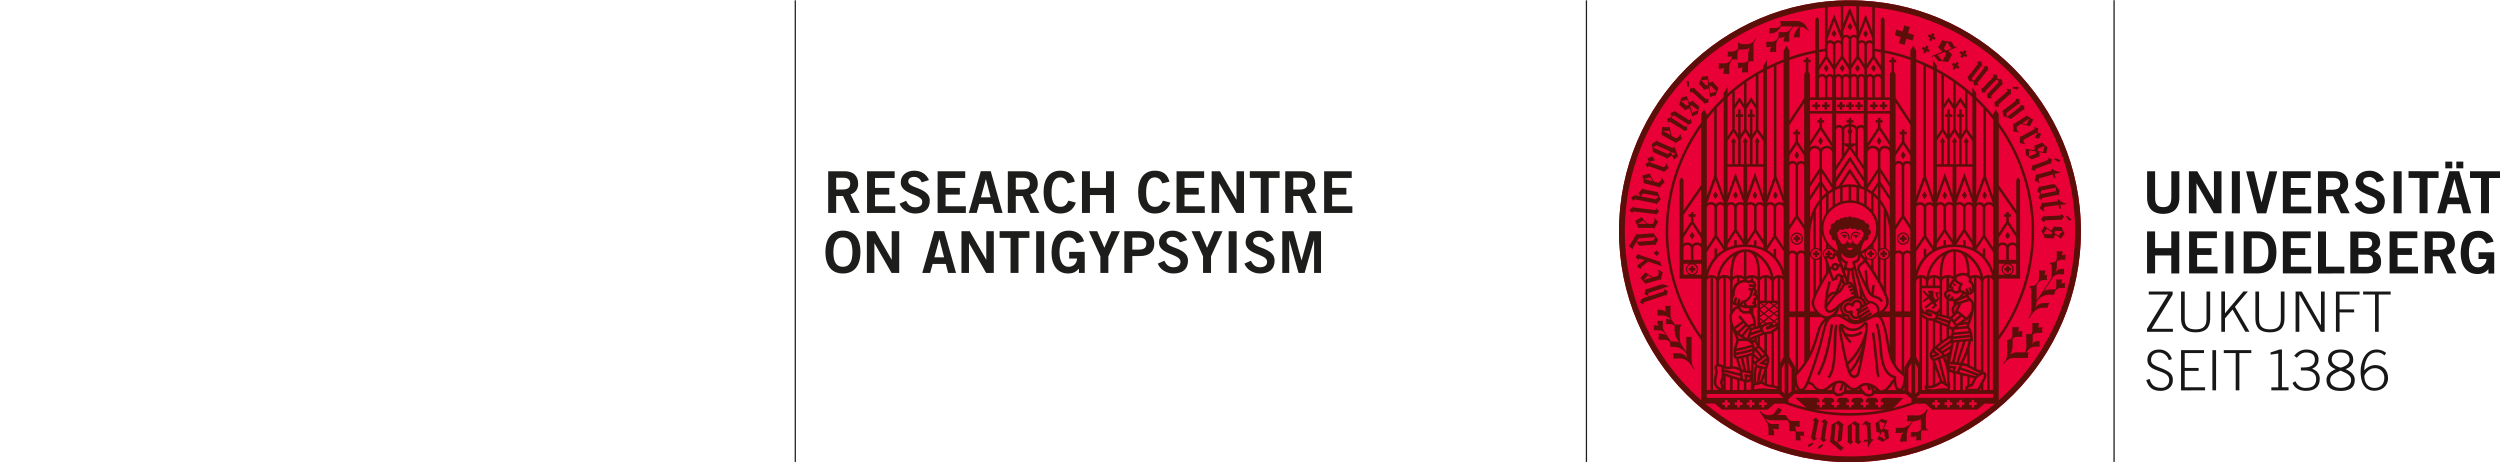 <?xml version="1.0" encoding="UTF-8"?><svg xmlns="http://www.w3.org/2000/svg" viewBox="0 0 562.858 104.006"><defs><style>.uuid-e4abb187-a689-47fc-a3b7-b087425ee38a{fill:#5a0f09;}.uuid-6c12ceb7-3bd0-47d6-a342-daf0bc81a6da{fill:#171717;}.uuid-70fbe216-978a-4729-b9f4-1993f1716e6f{fill:#e80036;}.uuid-ba81e3f5-02ee-4ced-bbec-0abd0cb89fd4{fill:#1d1d1b;}</style></defs><g id="uuid-12e8f88d-61ac-43ba-b149-76330b71ff56"><g id="uuid-cabc4664-8441-462f-9f5b-aa806dc3681c"><path id="uuid-c975534f-569e-4e7d-a6f6-59a398afa7ba" class="uuid-6c12ceb7-3bd0-47d6-a342-daf0bc81a6da" d="M475.826,104.049V.044h.283v104.006h-.283M483.214,85.579c.496,1.661,1.488,2.425,3.228,2.425,1.488,0,2.762-.853,2.762-2.395,0-1.304-.496-1.934-3.065-2.886-1.671-.63-1.845-1.066-1.845-1.681,0-1.066.729-1.671,1.785-1.671,1.039-.016,1.949.694,2.187,1.706l.714-.213c-.327-1.321-1.541-2.228-2.901-2.167-1.681,0-2.613.992-2.613,2.345,0,3,4.909,2.043,4.909,4.463.071.926-.621,1.734-1.547,1.805-.088.007-.176.007-.263-0-1.428,0-2.236-.6-2.584-1.984l-.764.238-.005.015ZM496.459,87.874v-.679h-4.582v-3.689h3.129v-.674h-3.129v-3.342h4.344v-.655h-5.172v9.065l5.41-.025ZM498.106,87.874h.828v-9.04h-.828v9.065-.025ZM500.654,79.489h2.698v8.385h.828v-8.385h2.688v-.655h-6.199v.674l-.015-.02ZM515.253,87.874v-.679h-1.488v-8.509h-.526l-2.033.664v.496l1.731-.253v7.607h-1.557v.679l3.873-.005ZM516.131,86.194c.496,1.23,1.582,1.805,3.05,1.805,1.795,0,3.099-.778,3.099-2.688,0-1.245-.729-1.909-1.731-2.286,1.051-.496,1.453-1.091,1.453-2.132,0-1.696-1.567-2.207-2.737-2.207-1.088.012-2.105.543-2.737,1.428l.59.426c.63-.793,1.24-1.18,2.083-1.18,1.215,0,1.984.496,1.984,1.607,0,1.205-.853,1.76-2.479,1.76h-.679v.674h.828c1.711,0,2.613.63,2.613,1.934s-.714,1.984-2.236,1.984c-1.052.117-2.049-.496-2.42-1.488l-.664.377-.015-.015ZM526.976,78.686c-1.721,0-2.837.778-2.837,2.296,0,.992.6,1.721,1.731,2.122-1.557.704-2.083,1.532-2.083,2.435,0,1.81,1.304,2.479,3.188,2.479s3.188-.65,3.188-2.479c0-.902-.526-1.731-2.083-2.435,1.131-.402,1.736-1.131,1.736-2.122,0-1.517-1.116-2.296-2.837-2.296h-.005ZM524.616,85.539c0-.992.878-1.488,2.36-2.088,1.488.605,2.36,1.106,2.36,2.088,0,1.235-1.026,1.785-2.36,1.785s-2.36-.55-2.36-1.785ZM524.968,80.942c0-1.066.828-1.582,2.008-1.582s2.008.496,2.008,1.582c0,.992-.878,1.532-2.008,1.835-1.131-.302-2.008-.853-2.008-1.835ZM537.231,79.454c-.609-.487-1.363-.757-2.142-.769-2.564,0-3.615,2.698-3.615,4.959,0,2.088.59,4.329,3.114,4.329,1.646,0,3.065-1.076,3.065-2.812s-1.066-2.975-2.916-2.975c-.944.044-1.827.481-2.435,1.205,0-1.721.704-4.042,2.772-4.042.669-.055,1.327.199,1.785.689l.377-.615-.005.03ZM536.814,85.068c0,1.403-.803,2.271-2.212,2.271s-2.286-1.041-2.286-2.673c0-.327.942-1.77,2.271-1.77,1.133-.092,2.126.751,2.218,1.884.008.096.009.192.003.288h.005ZM483.78,66.314h4.344l-4.736,7.711v.674h5.827v-.674h-4.795l4.731-7.686v-.704h-5.37v.679ZM491.049,65.639v6.099c0,2.058,1.076,3.089,3.278,3.089s3.278-1.026,3.278-3.089v-6.099h-.828v6.179c0,1.731-.843,2.336-2.45,2.336s-2.45-.6-2.45-2.336v-6.179h-.828ZM500.114,74.704h.828v-3.025l1.711-1.984,2.876,4.994h.927l-3.278-5.598,2.926-3.471h-1.017l-4.146,4.919v-4.919h-.828v9.085ZM507.785,65.639v6.099c0,2.058,1.076,3.089,3.278,3.089s3.278-1.026,3.278-3.089v-6.099h-.828v6.179c0,1.731-.843,2.336-2.45,2.336s-2.45-.6-2.45-2.336v-6.179h-.828ZM516.85,74.704h.828v-8.39l4.85,8.385h.853v-9.06h-.828v7.557h-.025l-4.299-7.557h-1.393v9.065h.015ZM526.743,74.704v-4.369h3.278v-.674h-3.278v-3.342h4.498v-.674h-5.321v9.065l.823-.005ZM532.034,66.318h2.688v8.385h.828v-8.39h2.688v-.674h-6.199v.674l-.005.005ZM485.203,61.558v-4.046h3.645v4.061h1.805v-9.476h-1.805v3.774h-3.645v-3.774h-1.805v9.457l1.805.005ZM499.261,61.558v-1.517h-4.597v-2.648h3.233v-1.517h-3.238v-2.256h4.463v-1.517h-6.263v9.457h6.402ZM502.836,61.558v-9.461h-1.805v9.457l1.805.005ZM505.147,61.558h3.129c2.479,0,4.23-1.389,4.245-4.731s-1.741-4.731-4.245-4.731h-3.129v9.461ZM506.952,53.624h1.205c2.073,0,2.559,1.517,2.559,3.208s-.496,3.208-2.559,3.208h-1.205v-6.422.005ZM520.371,61.558v-1.517h-4.602v-2.648h3.238v-1.517h-3.238v-2.256h4.463v-1.517h-6.263v9.457h6.402ZM527.809,61.558v-1.517h-4.126v-7.934h-1.805v9.457l5.931-.005ZM529.173,61.558h3.471c2.41,0,3.446-1.022,3.446-2.479s-.421-1.984-1.651-2.479c.913-.303,1.505-1.187,1.438-2.147-.104-1.691-1.324-2.321-3.208-2.321h-3.511v9.457l.015-.03ZM530.978,57.338h1.81c1.051,0,1.488.496,1.488,1.379s-.456,1.374-1.488,1.374h-1.81v-2.752ZM530.978,53.564h1.81c.868,0,1.299.496,1.299,1.151s-.431,1.155-1.299,1.155h-1.81v-2.326.02ZM544.396,61.558v-1.517h-4.597v-2.648h3.223v-1.517h-3.238v-2.256h4.463v-1.517h-6.248v9.457h6.397ZM547.724,61.558v-3.853h1.562l1.78,3.853h1.984l-2.083-4.22c1.087-.29,1.814-1.313,1.731-2.435,0-1.562-.878-2.802-3.025-2.802h-3.774v9.457h1.825ZM547.724,53.564h1.651c.992,0,1.532.446,1.532,1.339s-.431,1.339-1.85,1.339h-1.339v-2.698l.005.02ZM561.405,54.378c-.435-1.51-1.863-2.513-3.432-2.41-3.03,0-3.967,2.594-3.967,5.003,0,2.673,1.19,4.716,3.764,4.716.955.053,1.878-.357,2.479-1.101v.992h1.309v-4.78h-3.536v1.517h1.795c.005,1.032-.829,1.873-1.861,1.878-.041 0-.082-.001-.122-.004-1.26,0-1.984-1.26-1.984-3.248,0-2.098.655-3.432,1.984-3.432.942,0,1.488.392,1.899,1.339l1.676-.446-.005-.025ZM488.848,44.559c0,1.532-.605,2.073-1.82,2.073s-1.82-.536-1.82-2.073v-6h-1.805v5.926c0,2.767,1.701,3.67,3.63,3.67s3.63-.902,3.63-3.67v-5.926h-1.805v6h-.01ZM494.52,48.03v-6.744h.025l3.868,6.734h1.741v-9.461h-1.701v6.447h-.025l-3.724-6.447h-1.884v9.461l1.701.01ZM504.294,48.03v-9.471h-1.81v9.461l1.81.01ZM508.212,48.03h2.018l2.479-9.461h-1.78l-1.755,6.972h-.025l-1.676-6.972h-1.78l2.479,9.461h.04ZM520.371,48.03v-1.527h-4.602v-2.653h3.238v-1.517h-3.238v-2.256h4.463v-1.517h-6.263v9.461l6.402.01ZM523.698,48.03v-3.863h1.562l1.78,3.853h1.984l-2.083-4.22c1.089-.29,1.817-1.316,1.731-2.44,0-1.562-.878-2.802-3.025-2.802h-3.774v9.461l1.825.01ZM523.698,40.037h1.651c.992,0,1.532.446,1.532,1.339s-.431,1.339-1.85,1.339h-1.349v-2.688l.015.01ZM536.75,40.572c-.552-1.345-1.889-2.199-3.342-2.132-1.636,0-3.05.957-3.05,2.648,0,2.911,4.875,2.544,4.875,4.403,0,.917-.694,1.26-1.602,1.26-1.061,0-1.627-.59-2.058-1.488l-1.488.655c.613,1.397,2.011,2.283,3.536,2.241,2.098,0,3.312-.992,3.312-2.906,0-3.07-4.875-2.727-4.875-4.354,0-.734.565-1.046,1.349-1.046.768-.009,1.451.487,1.681,1.22l1.651-.496.01-.005ZM540.717,48.01v-9.451h-1.805v9.461l1.805-.01ZM542.264,38.549v1.517h2.479v7.934h1.805v-7.934h2.479v-1.508l-6.764-.01ZM552.603,40.369h.025l1.061,4.101h-2.236l1.116-4.101h.035ZM548.735,48.01h1.795l.56-2.043h2.975l.521,2.043h1.795l-2.688-9.461h-2.241l-2.727,9.461h.01ZM550.545,36.377v1.517h1.572v-1.512l-1.572-.005ZM553.025,36.377v1.517h1.572v-1.512l-1.572-.005ZM556.104,38.554v1.517h2.479v7.934h1.795v-7.934h2.479v-1.512l-6.754-.005Z"/><circle id="uuid-314d39fe-4193-4823-9ce6-14f199c1826b" class="uuid-70fbe216-978a-4729-b9f4-1993f1716e6f" cx="416.508" cy="52.072" r="52.003"/><path id="uuid-07bd513c-7d71-4cee-8dfb-6a507d6efd61" class="uuid-e4abb187-a689-47fc-a3b7-b087425ee38a" d="M410.785,24.679h.57v-.57h.575v-.57h-.575v-.575h-.57v.57h-.57v.57h.57v.575ZM420.887,57.903h.57v-.456h.456v-.57h-.456v-.456h-.57v.456h-.456v.57h.456v.456ZM408.638,24.679h.57v-.57h.57v-.57h-.595v-.575h-.545v.57h-.595v.57h.595v.575ZM421.417,74.937c.635,4.146.774,8.043,1.235,10.056l.555-.129c-.441-1.904-.59-5.841-1.23-10.017l-.56.089ZM415.68,52.225c-.518-.184-1.096-.004-1.418.441l.193.193c.183-.263.478-.426.798-.441.457.022.829.373.878.828v.669h.273v-.709c-.053-.44-.342-.817-.754-.982h.03ZM417.406,52.225c-.404.175-.683.554-.729.992v.709h.278v-.679c.048-.455.421-.806.878-.828.32.015.615.178.798.441l.193-.193c-.326-.457-.918-.638-1.443-.441h.025ZM417.867,52.84c-.496,0-.689.193-.689.377h.57c-.075.028-.126.098-.129.178 0.0.126.103.228.229.228.126-0.0.227-.102.228-.228-.002-.076-.049-.144-.119-.174h.555c-.025-.174-.317-.387-.669-.387l.025.005ZM429.059,34.964l-.585-.883-.55.883.55.883.585-.883ZM428.474,55.111c.764-.003,1.381-.624,1.379-1.389-.003-.764-.624-1.381-1.389-1.379-.76.003-1.376.618-1.379,1.379,0,.767.622,1.389,1.389,1.389h0ZM428.474,52.632c.605.003,1.094.496,1.091,1.101s-.496,1.094-1.101,1.091c-.603-.003-1.091-.493-1.091-1.096-.003-.605.486-1.098,1.091-1.101.003,0,.007,0,.01,0v.005ZM428.201,54.462h.57v-.456h.456v-.57h-.456v-.456h-.57v.456h-.456v.57h.456v.456ZM418.234,24.709h.57v-.6h.575v-.57h-.575v-.575h-.57v.57h-.57v.57h.57v.605ZM416.25,24.709h.57v-.6h.57v-.57h-.57v-.575h-.595v.57h-.575v.57h.575l.025.605ZM414.217,24.709h.57v-.6h.575v-.57h-.575v-.575h-.595v.57h-.595v.57h.57l.05.605ZM415.308,52.835c-.496,0-.689.193-.689.377h.58c-.075.028-.126.098-.129.178 0.0.126.103.228.229.228.126-0.0.227-.102.228-.228-.003-.077-.052-.146-.124-.174h.55c-.02-.213-.312-.416-.664-.416l.02.035ZM420.539,73.266c-.001-.169-.029-.336-.084-.496-.061-.173-.223-.292-.407-.297-.211.029-.404.135-.54.297-.149.139-.297.302-.446.446-.512.487-1.192.761-1.899.764-.594.001-1.17-.198-1.636-.565-.262-.283-.611-.47-.992-.531-.222.013-.416.154-.496.362-.08.227-.116.468-.104.709v.065c0,.178.104.769.263,1.671.233,1.334.61,3.268.992,4.994.198.863.412,1.676.61,2.341.134.522.339,1.022.61,1.488.23.366.625.596,1.056.615.616-.045,1.121-.506,1.22-1.116.129-.496.858-3.724,1.359-6.595.001-.012.001-.023,0-.035.149-.858.278-1.681.367-2.4.067-.51.107-1.023.119-1.537.01-.065.01-.134.01-.178ZM418.139,83.838c-.139.496-.421.689-.669.689-.247-.02-.468-.161-.59-.377-.062-.09-.116-.187-.159-.288.817-.889,1.487-1.904,1.984-3.005l.164-.332c-.337,1.666-.645,3.02-.724,3.317l-.005-.005ZM418.194,80.605c-.449.963-1.019,1.864-1.696,2.683-.114-.327-.233-.719-.352-1.151v-.03c1.354-1.242,2.455-2.734,3.243-4.394-.315.997-.714,1.966-1.19,2.896l-.005-.005ZM419.865,74.823c-.678,2.528-2.022,4.828-3.893,6.66-.347-1.374-.689-3.015-.957-4.418s-.496-2.643-.496-2.975c.374,1.233,1.056,2.349,1.984,3.243l.372-.426c-.386-.345-.72-.745-.992-1.185.299.081.608.121.917.119.924.025,1.828-.279,2.549-.858l-.402-.402c-.616.468-1.373.713-2.147.694-.506.033-1.007-.125-1.403-.441-.177-.368-.317-.754-.416-1.151l.193.164c.566.444,1.264.685,1.984.684.854-.003,1.673-.333,2.291-.922.169-.159.322-.327.446-.446l.059-.054v.302c-.001.474-.029.948-.084,1.418l-.005-.005ZM412.184,72.998c-.496,2.911-.992,7.438-3.07,11.247l.496.273c2.162-3.927,2.663-8.544,3.134-11.43l-.56-.089ZM412.784,79.003c-.089,2.385-.392,4.785-1.329,5.846l.431.372c1.121-1.329,1.359-3.784,1.488-6.199s.04-4.8.362-5.782l-.54-.178c-.397,1.2-.307,3.546-.412,5.941h0ZM415.318,15.361l-.55-.883-.555.883.55.883.555-.883ZM429.986,6.083l-1.25-.372-.412,1.383-1.383-.412-.372,1.24,1.383.412-.412,1.389,1.25.372.412-1.383,1.383.412.367-1.25-1.383-.412.416-1.379ZM438.391,43.994l-.55-.863-.55.883.55.883.55-.902ZM463.265,44.931l.045.362-3.213.416c-.116.019-.233-.029-.302-.124h-.04c-.138.457-.323.899-.55,1.319l.992.724.109-.149c-.347-.223-.248-.397,0-.897l3.159-.412.094.719.456.144-.119-.917,1.354-.178v-.094c-.667-.134-1.279-.466-1.755-.952l-.228.04ZM463.904,36.05l-1.151-.431c-.106.065-.215.125-.327.178.333.255.682.487,1.046.694.163-.129.308-.279.431-.446v.005ZM432.937,67.623v.496l1.294-.848.54.679-1.488,1.151.268.402,1.552-1.185.362.421-.59.496.317.317.992-.783-.461-.54.858-.783-.377-1.16.278-.188v-.302h-.793l.441,1.488-.288.228-.531-.659v-1.403h-1.21v.416l.268.302-.268.198-.818-.917h-.377v.238l1.022,1.2-.992.739ZM432.753,43.969l.55.883.55-.883-.55-.883-.55.883ZM463.756,48.536l-3.308.164c-.268,0-.302-.139-.302-.139h-.045l-.58.868.689.645h.04c.008-.166.067-.325.169-.456l3.372-.164c.101-.007.198.037.258.119h.045l.625-.843c-.261-.188-.496-.41-.699-.659h-.04s.045.451-.228.466h.005ZM458.47,39.228h-.04c-.073.472-.195.936-.362,1.383l1.071.58.089-.164c-.377-.169-.302-.357-.154-.883l3.07-.853.193.699.496.074-.248-.893,1.314-.367-.025-.094c-.678-.04-1.329-.282-1.869-.694l-.174.05.099.352-3.124.863c-.113.052-.246.03-.337-.054h0ZM459.709,45.055h.04c-.04-.198,0-.496.074-.496l3.402-.679c.113-.03.233.009.307.099h.04c.015-.413.062-.824.139-1.23-.605-.238-.754-1.433-1.582-1.27l-2.722.545c-.099.022-.202-.008-.273-.079h-.045l-.456,1.096.714.585-.426.897c.282.151.548.331.793.536l-.005-.005ZM459.58,42.883l3.352-.669c-.07.267-.103.542-.099.818l-3.119.63-.317-.268.183-.511ZM461.966,53.639c.101-.001.196.052.248.139h.05l.461-.937,1.289.907c.217-.397.489-.761.808-1.081-.267-.494-.483-1.014-.645-1.552l-1.403-.035c-.115.002-.22-.062-.273-.164h-.04l-.6,1.051-1.617-1.116c-.143.436-.357.845-.635,1.21.321.484.586,1.003.788,1.547l1.567.03ZM462.754,51.977l1.522.035.035.069c-.312.325-.593.678-.838,1.056l-.992-.739.273-.421ZM460.126,52.597c.257-.349.478-.723.659-1.116l1.294.878-.203.397-1.681-.04-.069-.119ZM446.821,44.852l.55-.883-.55-.883-.55.883.55.883ZM409.323,100.539c.032.205.09.405.174.595l.937-.798v-.377c-.381.169-.75.362-1.106.58h-.005ZM441.733,43.969l.55.883.57-.883-.55-.883-.57.883ZM408.708,98.358c.035-.188.57-2.975.625-3.253s.208-.263.208-.263v-.045l-.709-.769-.774.536v.04c.16.046.302.139.407.268,0,0-.6,3.139-.635,3.312-.015.1-.081.184-.174.223v.045l.674.808c.244-.209.514-.386.803-.526v-.035s-.496-.069-.426-.342h0ZM414.658,99.156s.248-3.025.268-3.233c.005-.117.076-.221.183-.268v-.04l-1.141-.897-1.602.878-.293,3.496c-.004.103-.063.195-.154.243v.045c.878.694,1.597,1.319,2.479,2.117.216-.253.467-.475.744-.659v-.04c-.243,0-1.488-1.151-1.488-1.151l1.002-.491ZM412.977,99.072l.312-3.764h.025l.714.531-.297,3.585-.213.114-.54-.466ZM410.051,94.921v.035c.162.039.307.128.416.253,0,0-.456,3.164-.496,3.337-.012.102-.076.19-.169.233v.045l.704.774c.234-.218.496-.405.778-.555v-.04s-.471-.054-.431-.327c0-.188.436-3.01.496-3.273s.198-.273.198-.273v-.045l-.739-.739-.759.575ZM418.591,95.774c-.005-.103.044-.201.129-.258v-.045l-1.131-.655c-.5.392-1.025.752-1.572,1.076,0,0,.03,3.079.03,3.283.006.116-.053.225-.154.283v.04l.719.57.63-.63v-.03l-.293-.213-.035-3.694.134-.084.655.402s.03,3.0.03,3.273-.154.297-.154.297v.045l.848.615.655-.679v-.035c-.165-.016-.32-.082-.446-.188,0,0-.03-3.188-.03-3.367l-.015-.005ZM433.963,92.303l-.164-.104-.233.352c-.405.584-1.056.95-1.765.992l-2.479-.035c.113.439.084.903-.084,1.324h1.215l-.203.307c-.46.717-1.246,1.158-2.098,1.175h-1.389c.082.176.118.371.104.565,0,.496-.213.605-.213.605h1.151c.257-.005.509-.073.734-.198-.382.48-.618,1.06-.679,1.671v.575c.464-.13.949-.172,1.428-.124v-1.151c-.021-.687.129-1.369.436-1.984l.962-1.438c.627.007,1.243-.165,1.775-.496v2.44c-.271.281-.633.457-1.022.496h-1.25c.063.359.063.727,0,1.086.449.042.9-.043,1.304-.243-.068.344-.083.697-.045,1.046.353-.088.723-.088,1.076,0v-1.488c-.013-.255.021-.511.099-.754h1.369v-.228c-.273,0-.377-.223-.412-.813v-1.101c0-.729-.03-1.716.397-2.355l-.015-.124ZM425.236,96.939v-.04l-1.131-.421.843-1.775c-.454-.072-.893-.22-1.299-.436-.426.393-.895.738-1.398,1.026l.213,1.562c.018.1-.018.201-.094.268v.05l.992.307-.689,1.413c.425.149.826.36,1.19.625.446-.346.926-.645,1.433-.893,0,0-.164-1.185-.193-1.393.003-.115.07-.218.174-.268l-.04-.025ZM423.321,96.622l-.228-1.661.099-.084c.387.196.792.353,1.21.471l-.664,1.418-.416-.144ZM424.368,98.923c-.37-.256-.764-.477-1.175-.659l.565-1.116.466.223.213,1.488-.069.065ZM421.313,98.883s-.174-3.03-.188-3.238c-.013-.115.041-.227.139-.288v-.04c-.425-.166-.834-.372-1.22-.615l-.788.922.134.124c.253-.337.416-.223.897.035l.183,3.184-.729.04-.174.446.927-.05.074,1.359h.099c.18-.655.553-1.241,1.071-1.681v-.178l-.426-.02ZM442.453,12.104l.312-.496-.496-.322-.312.471-.471-.312-.322.496.496.312-.317.496.496.322.312-.471.471.312.322-.496-.491-.312ZM458.227,38.549c-.051-.161-.051-.335,0-.496l3.154-1.195c.094-.038.201-.025.283.035h.045l.332-.992c-.304-.099-.595-.237-.863-.412h-.035s.183.441-.079.54l-3.065,1.151c-.253.094-.332-.04-.332-.04h-.045l-.283.992.858.377.03.04ZM458.827,73.757c.157-.334.213-.706.164-1.071-.461.117-.943.117-1.403,0v1.364c.028.396-.037.793-.188,1.16-.408.024-.817.024-1.225,0l.05,2.524c.04.555-.091,1.109-.377,1.587h-1.592c-.599-.017-1.187.157-1.681.496.348-.626.54-1.327.56-2.043v-1.557c.283-.228.629-.364.992-.392h1.18c-.073-.42-.073-.85,0-1.27-.334-.02-.669.015-.992.104.155-.334.212-.706.164-1.071-.462.116-.946.116-1.408,0v1.364c.044.41-.028.824-.208,1.195l-.025.035c-.251.251-.605.372-.957.327v2.162c0,.436.084,1.577-.198,2.172l-.729,1.096.174.099s.729-1.458,2.217-1.458h3.303c-.113-.411-.069-.85.124-1.23h-.645c.246-.229.474-.476.684-.739.328-.319.755-.516,1.21-.56h1.2c-.074-.42-.074-.85,0-1.27-.878,0-1.205.069-1.691.635.076-.21.116-.431.119-.655v-1.408c.283-.229.629-.366.992-.392h1.175c-.073-.42-.073-.849,0-1.27-.327-.031-.657-.009-.977.065h-.01ZM455.603,31.463l2.846-1.547.198.054c-.148.365-.333.714-.55,1.041v.04c.316.015.628.073.927.174h.045l.496-1.106-.843-.302.208-.932c-.313-.065-.619-.161-.912-.288h-.035c.094.178.139.461.069.496l-2.926,1.592c-.099.06-.223.06-.322,0l-.05.05c.033.476.02.955-.04,1.428l1.175.322.05-.174c-.387-.089-.357-.297-.327-.848h-.01ZM464.177,57.511c.152-.307.207-.653.159-.992-.415.105-.85.105-1.264,0v1.22c.027.359-.032.72-.174,1.051-.411.253-.886.386-1.369.382v.218c.288,0,.416.471.416.754v.421c0,.659,0,1.904-.273,2.326l-.372.59-1.79,2.703-.992,1.488v.035-3.471l.466-.704c.29-.282.668-.457,1.071-.496h.813c-.068-.38-.068-.77,0-1.151-.197-.005-.395.006-.59.035.162-.332.222-.705.174-1.071-.454.114-.929.114-1.383,0v1.339c.026.386-.035.772-.178,1.131l-.441.664c-.139.154-.536.466-1.547.466v.223c.293,0,.421.466.421.754v3.317c0,.659,0,1.904-.278,2.326-.129.203-.392.58-.392.58l.154.094s.337-.456.734-1.056l.114-.178c.51-.731,1.327-1.186,2.217-1.235h1.185c-.028-.394.127-.778.421-1.041-1.413,0-2.286-.169-3.114.878l-.084.124c.135-.384.205-.788.208-1.195l.233-.352c.58-.8,1.492-1.293,2.479-1.339h1.344c-.033-.441.139-.873.466-1.17.253-.205.563-.326.888-.347h1.031c-.064-.367-.064-.743,0-1.111-.296-.018-.593.014-.878.094.139-.292.191-.617.149-.937-.404.101-.826.101-1.23,0v1.195c.039.359-.023.721-.178,1.046l-.035.045c-1.106,0-1.909-.069-2.618.397l1.334-2.013.074-.114.55-.833.079-.119v-.04l.094-.139c.313-.317.727-.513,1.17-.555h1.294c-.071-.412-.071-.833,0-1.245-.947,0-1.369.079-1.949.808.195-.472.297-.977.302-1.488v-.992c.349-.227.754-.356,1.17-.372h.783c-.066-.377-.066-.763,0-1.141-.298.016-.591.081-.868.193ZM454.046,28.527l.992-.625c.657.127,1.3.313,1.924.555h.04l.783-1.517c-.514-.253-1.001-.559-1.453-.912l-2.802,1.8c-.098.058-.22.058-.317,0h-.035c.087.581.118,1.169.094,1.755l1.205.238v-.183c-.402-.035-.377-.392-.431-1.111h0ZM456.923,26.677l-.65,1.319s-.58-.154-.992-.248l1.641-1.071ZM458.851,35.306c.09-.049.198-.049.288,0h.045v-1.046l1.552.278c.029-.452.123-.898.278-1.324-.453-.335-.87-.716-1.245-1.136l-1.289.565c-.104.049-.226.035-.317-.035h-.04l-.099,1.205-1.939-.327c.056.457.034.919-.065,1.369.495.303.954.66,1.369,1.066l1.463-.615ZM458.851,33.471l1.393-.61.059.05c-.146.427-.252.867-.317,1.314l-1.225-.243.089-.511ZM456.868,35.217l-.114-.079c.085-.426.129-.86.129-1.294l1.542.258v.441l-1.557.674ZM452.321,59.872h-.57v.456h-.466v.57h.456v.456h.57v-.456h.461v-.57h-.456l.005-.456ZM465.467,48.65s-.283.065-.367.069c.237.347.497.679.778.992.196-.071.381-.167.55-.288l-.962-.774ZM416.518.053c-28.721-.005-52.008,23.273-52.013,51.993-.005,28.721,23.273,52.008,51.993,52.013,28.721.005,52.008-23.273,52.013-51.993v-.01c-.008-28.715-23.288-51.989-52.003-51.989l.01-.015ZM422.116,11.543c.446.059.893.129,1.339.208v2.975l-1.339-2.053v-1.131ZM423.911,89.551l-.496.456v.57h.565v.58h-.565v.57h-.595v-.565h-.565v-.575h.565v-.57l-.496-.456h-1.736l-.496.456v.57h.57v.58h-.57v.56h-.575v-.565h-.565v-.575h.565v-.565l-.496-.461h-1.681l-.496.461v.565h.565v.58h-.565v.56h-.58v-.565h-.565v-.575h.565v-.57l-.496-.456h-1.726l-.496.461v.565h.545v.58h-.565v.56h-.58v-.565h-.565v-.575h.565v-.57l-.496-.456h-1.721l-.496.461v.565h.57v.58h-.57v.56h-.605v-.565h-.56v-.575h.56v-.56l-.496-.466h-4.959c.198.198,1.731,1.552,2.514,2.246-1.367-.337-2.716-.744-4.042-1.22v-.729l.317-.283.992-.868h8.886c.216.26.516.435.848.496h.159c.19-.003.38-.024.565-.065.173-.026.341-.081.496-.164.138-.079.272-.165.402-.258h4.081c.074.07.152.137.233.198.33.249.732.385,1.145.387.337-.001.668-.088.962-.253.124-.081.22-.199.273-.337h7.071l1.274,1.116v.788l-.283.114c-1.23.43-2.484.802-3.764,1.116l2.202-2.261-4.597-.035ZM424.507,92.223c-5.297,1.054-10.75,1.054-16.047,0h16.047ZM412.501,22.502v2.509h-4.998v-2.509h4.998ZM409.526,21.932v-4.091c.006-.167.079-.325.203-.436.135-.125.312-.194.496-.193.351-.003.639.278.645.63v4.081l-1.344.01ZM411.44,17.841c-.008-.18.05-.356.164-.496.08-.103.202-.165.332-.169.147.007.285.073.382.183.117.125.183.29.183.461v4.081h-1.061v-4.061ZM416.468,22.487h3.129v2.509h-6.223v-2.494l3.094-.015ZM413.374,21.917v-4.076c-.021-.32.208-.601.526-.645.141.005.272.07.362.178.115.128.179.294.178.466v4.081l-1.066-.005ZM415.005,21.917v-4.076c0-.334.271-.605.605-.605s.605.271.605.605v4.081l-1.21-.005ZM416.791,21.917v-4.076c-.03-.325.209-.612.534-.642s.612.209.642.534c.003.036.003.072,0,.108v4.081l-1.175-.005ZM416.508,41.489h-.04c-.587.004-1.172.068-1.746.193l1.775-2.722,1.785,2.727c-.584-.123-1.179-.185-1.775-.183v-.015ZM417.966,42.204v3.05c-.389-.089-.786-.143-1.185-.159v-3.025c.398.018.794.066,1.185.144v-.01ZM416.21,42.065v3.05c-.454.021-.904.089-1.344.203v-3.075c.443-.092.892-.147,1.344-.164v-.015ZM416.493,37.919l-2.598,3.967c-.174.059-.347.119-.496.188v-1.036l3.119-4.78,3.104,4.741v1.106c-.164-.065-.327-.124-.496-.178l-2.633-4.007ZM416.493,33.58l3.104,4.701v1.676l-3.099-4.761-3.119,4.78v-1.597l3.114-4.8ZM413.369,29.276c.041-.334.319-.588.655-.6.347.013.622.297.625.645v6.055l-1.279,1.984v-8.083ZM416.215,30.03v2.241h-.992v-2.931c.01-.245.145-.468.357-.59.198-.129.424-.209.659-.233v.62c-.257.157-.339.492-.183.749.045.075.108.137.183.183l-.025-.04ZM416.077,33.164l-.873,1.339v-1.845c.255.225.551.397.873.506ZM416.771,29.117v-.615c.221.029.433.107.62.228.21.132.337.362.337.61v2.946h-.957v-2.241c.256-.159.335-.495.176-.751-.044-.072-.105-.132-.176-.176ZM417.728,32.658v1.8l-.858-1.299c.323-.107.621-.277.878-.501h-.02ZM418.298,35.321v-5.98c.008-.349.286-.632.635-.645.338.011.615.273.645.61v7.959l-1.279-1.944ZM418.556,42.347c.4.108.791.248,1.17.416v3.179c-.373-.203-.765-.369-1.17-.496v-3.099ZM419.617,21.932h-1.061v-4.091c-.008-.18.05-.356.164-.496.08-.103.202-.165.332-.169.146.006.284.07.382.178.117.123.182.286.183.456v4.121ZM419.617,25.582v2.737c-.193-.122-.416-.187-.645-.188-.35.004-.681.16-.907.426-.087-.113-.19-.212-.307-.293-.283-.188-.609-.304-.947-.337v-.317h.496v-.57h-.496v-.496h-.57v.496h-.496v.57h.496v.312c-.354.029-.695.146-.992.342-.116.08-.22.177-.307.288-.223-.266-.55-.422-.897-.426-.232.002-.459.069-.655.193v-2.737h6.228ZM414.296,42.387v3.099c-.399.144-.782.327-1.145.545v-3.208c.37-.175.753-.321,1.145-.436ZM416.508,45.67c1.565,0,3.067.616,4.18,1.716,1.095,1.059,1.719,2.513,1.731,4.037,0,2.241-1.359,4.081-3.471,5.197,0-.119,0-.243.035-.372.168-.735.449-1.439.833-2.088.291.032.578-.092.754-.327.141-.232.152-.521.03-.764.313-.099.548-.358.615-.679.059-.385-.179-.754-.555-.858.197-.229.248-.549.134-.828-.152-.338-.512-.531-.878-.471,0,0,.094-.347-.347-.61-.441-.263-.684-.114-.684-.114-.072-.159-.204-.282-.367-.342-.171-.059-.353-.072-.531-.04-.111-.109-.253-.18-.407-.203-.168-.031-.343-.007-.496.069-.285-.326-.78-.359-1.105-.075-.026.023-.051.048-.075.075,0,0-.084-.124-.412-.119-.197-.005-.384.09-.496.253-.165-.079-.356-.079-.521,0-.173.082-.308.228-.377.407,0,0-.213-.188-.689.104-.22.128-.351.366-.342.62-.294-.052-.593.065-.774.302-.2.284-.2.663,0,.947-.353.09-.584.427-.54.788.024.37.275.686.63.793-.063.252-.033.517.084.749.192.233.488.355.788.327.059.228.436,1.731.496,2.326-.367-.238-.65-.436-.65-.441-2.573-1.624-3.342-5.027-1.718-7.599.247-.392.543-.751.88-1.069,1.129-1.115,2.658-1.733,4.245-1.716v.005ZM428.766,29.673v-.496h-.57v.496h-.496v.565h.496v1.661l-1.423,2.162v-10.979l3.332,5.043v5.827l-1.344-2.048v-1.666h.496v-.57l-.491.005ZM428.474,32.504l1.627,2.479v1.438c-.541-.337-1.247-.227-1.661.258-.246-.291-.61-.457-.992-.451-.248.002-.491.074-.699.208v-1.339l1.726-2.594ZM430.1,37.374v13.305l-1.374-2.093v-11.143c.031-.365.338-.644.704-.64.336-.002.623.239.679.57h-.01ZM426.768,37.443c.024-.367.332-.651.699-.645.361-.003.661.279.679.64v11.148l-1.383,2.107v-13.25h.005ZM428.434,49.181l1.666,2.539v4.86c-.198-.128-.429-.197-.664-.198-.382.006-.743.176-.992.466-.252-.286-.611-.455-.992-.466-.229.001-.453.063-.65.178v-4.83l1.631-2.549ZM428.717,84.126v-12.729h1.383v8.926l-1.329,2.365v1.448l-.054-.01ZM428.766,87.165v.65h-.387c.038-.035.073-.073.104-.114.122-.164.221-.344.293-.536h-.01ZM428.717,70.112v-12.521c.005-.172.083-.334.213-.446.136-.124.312-.194.496-.198.359-.003.652.286.655.645h0v12.521h-1.364ZM427.412,56.946c.183.006.359.076.496.198.133.109.213.27.218.441v12.521h-1.383v-12.68c.075-.307.365-.512.679-.481h-.01ZM428.156,71.396v12.214l-.183-.164c-.463-.389-.854-.855-1.155-1.379v-.03l-.04-.045v-10.597h1.379ZM427.591,83.868c.421.387.838.724,1.061.942-.076.631-.183,1.259-.322,1.879-.051.23-.147.447-.283.64-.078.117-.211.187-.352.183-.149.004-.291-.065-.382-.183-.342-.372-.412-1.488-.402-2.013v-.531c-.582-.178-1.116-.484-1.562-.897-.565-.57-1.141-1.587-1.438-3.555-.104-.679-.213-2.187-.382-3.699-.09-1.308-.338-2.6-.739-3.848l-.521.228c.373,1.195.605,2.43.689,3.679.169,1.488.278,2.975.387,3.719.307,2.043.922,3.193,1.597,3.868.403.4.889.707,1.423.897-.17.174-.325.363-.461.565-.342.5-.715.979-1.116,1.433-.29.389-.718.651-1.195.734-.235-.01-.456-.12-.605-.302-.703-.829-1.712-1.337-2.797-1.408-.684.005-1.342.269-1.84.739-.252.253-.59.404-.947.421-.451-.032-.87-.243-1.165-.585-.154-.149-.496-.496-.456-.426-.222-.218-.481-.396-.764-.526-.264-.095-.542-.145-.823-.149-.357-0-.711.071-1.041.208-.65.29-1.248.686-1.77,1.17-.361.345-.835.549-1.334.575-.548-.023-1.054-.3-1.369-.749-.195-.291-.438-.546-.719-.754-.19-.121-.41-.184-.635-.183.962-2.41,2.479-7.027,2.916-8.832.258-1.046.496-2.098.774-3.124.218-.793.57-1.894,1.418-2.479.357-.133.735-.205,1.116-.213.185-.004.37.024.545.084.562.259,1.1.568,1.607.922.555.402,1.207.649,1.889.714,1.264,0,2.574-.754,2.975-.907.114-.054.248-.129.392-.213.17-.068.336-.148.496-.238l.139-.079c.247-.118.515-.182.788-.188.157-.002.314.025.461.079.217.12.391.306.496.531.54.917.942,2.717,1.101,3.625.213,1.23.531,3.199.942,4.736.141.472.328.929.56,1.364.099.191.212.375.337.55l.059.074c.324.583.747,1.105,1.25,1.542v-.02ZM426.986,87.815h-1.984c.242-.236.469-.488.679-.754.273-.347.496-.694.724-.992.018.284.061.566.129.843.065.288.194.557.377.788.022.04.047.078.074.114h0ZM422.399,87.815h-.412c-.048-.171-.111-.336-.188-.496.209.149.407.315.59.496h.01ZM420.941,86.992c.302.371.494.82.555,1.294.005.076-.012.152-.05.218v.035c-.204.11-.432.168-.664.169-.294-.001-.58-.098-.813-.278-.309-.245-.57-.546-.769-.888-.084-.134-.144-.258-.188-.347.356-.265.786-.409,1.23-.412h.045l.397,1.111.536-.188-.278-.714ZM418.685,87.815h-.625c.176-.066.342-.155.496-.263,0,.079.059.169.119.263h.01ZM416.796,87.815h-1.051c0-.183.03-.392.04-.605v-.094l.084.074c.26.269.572.481.917.625h.01ZM414.653,87.993l.461-1.393.119.069v.496c-.007.281-.032.561-.074.838-.048.093-.119.172-.208.228-.119.094-.258.169-.357.233-.094.039-.192.067-.293.084-.148.033-.299.051-.451.054h-.089c-.255-.073-.473-.237-.615-.461-.074-.122-.109-.264-.099-.407.017-.47.178-.924.461-1.299.024-.031.05-.059.079-.084.11-.038.223-.067.337-.084h.243c.098.002.196.014.293.035l.159.05-.496,1.488.531.154ZM412.457,87.815h-1.116c.153-.096.298-.202.436-.317.269-.231.55-.446.843-.645-.106.287-.164.591-.169.897,0,0-.005.045-.005.065h.01ZM404.522,84.532c1.218-1.236,2.251-2.643,3.065-4.175,1.106-2.008,1.8-4.701,2.132-5.797.207-.882.682-1.679,1.359-2.281-.251.498-.447,1.022-.585,1.562-.293,1.046-.496,2.098-.774,3.139-.871,3.166-1.915,6.282-3.129,9.332-.149.234-.287.476-.412.724-.129.244-.353.424-.62.496-.041.005-.083.005-.124,0-.188,0-.412-.154-.61-.679-.232-.751-.34-1.535-.317-2.321h.015ZM404.731,87.815h-.496v-.992c.023.083.05.165.079.248.08.274.219.528.407.744h.01ZM406.218,71.416v10.116c-.419.653-.881,1.278-1.383,1.869v-12.005l1.383.02ZM404.835,70.112v-12.521c.003-.172.079-.334.208-.446.137-.123.312-.193.496-.198.352-.003.646.269.669.62v12.546h-1.374ZM406.218,50.683l-1.403-2.098v-11.143c.005-.361.303-.65.664-.645.002,0,.004,0,.005,0,.184.004.36.075.496.198.128.112.203.272.208.441l.03,13.245ZM411.738,56.069c.588.002,1.07.468,1.091,1.056l-.322.104.079.268c.007.049.007.1,0,.149,0,.178-.104.238-.258.253-.141.002-.265-.095-.297-.233l-.03-.089v-.119h.456v-.57h-.456v-.456h-.57v.456h-.456v.57h.456v.104l-.63.213c-.119-.177-.183-.386-.183-.6-.003-.608.488-1.103,1.096-1.106.003,0,.007,0,.01,0h.015ZM411.683,55.781v-.283c.094.104.193.203.297.302-.081-.007-.162-.007-.243,0l-.054-.02ZM413.171,57.645v-.035l.283-.094.689,1.939-.243.089c-.153-.23-.412-.368-.689-.367-.485-.003-.884.383-.897.868l-.307.104-.669-1.984.293-.094c.163.234.429.372.714.372.208.001.41-.075.565-.213.161-.152.253-.364.253-.585h.01ZM413.007,56.629l.436.293-.342.094c-.016-.133-.051-.264-.104-.387h.01ZM419.052,54.12h-.297c-.048.175-.122.342-.218.496-.139.223-.144.144-.402.496-.252-.205-.542-.358-.853-.451v-.496h-.243v.496h-.144v-.119h-.188v.198c-.016.095-.106.158-.2.142-.073-.012-.129-.069-.142-.142v-.218h-.183v.139h-.149v-.521h-.273v.496c-.277.078-.537.209-.764.387-.414-.151-.713-.516-.778-.952h-.169c-.196-.543-.343-1.102-.441-1.671.178-.159.65-.6.63-.818.135.125.312.195.496.198.26-.005.502-.132.655-.342.37.243.865.156,1.131-.198.134.134.283.347.536.347.205-.015.406-.064.595-.144.143.221.392.35.655.342.461,0,.496-.198.496-.198,0,0,.57.59.793.808-.131.589-.312,1.167-.54,1.726h0ZM419.85,57.591v.416c-.225-.294-.448-.577-.669-.848.233-.119.451-.253.669-.392-.04.132-.06.269-.059.407-.002.134.015.268.05.397l.01.02ZM419.558,58.583c-.201.215-.42.413-.655.59-.428.279-.716.729-.788,1.235-.005.056-.005.113,0,.169.111.38.248.751.412,1.111.342.813.843,1.939,1.324,2.906.238.496.496.922.684,1.27.143.283.344.533.59.734.197.187.435.326.694.407.739.223,1.319.377,1.621,1.022l.496-.238c-.431-.912-1.279-1.116-1.984-1.329l-.074-.03v-.139c.032-.681.113-1.359.243-2.028l-.56-.099c-.115.608-.196,1.222-.243,1.84-.09-.114-.168-.237-.233-.367-.332-.786-.52-1.626-.555-2.479-.079-.912-.089-1.78-.183-2.345l-.56.094c.099.565.099,1.676.228,2.782-.129-.273-.258-.55-.382-.823-.263-.58-.496-1.141-.679-1.572-.113-.261-.212-.527-.297-.798-.002-.023-.002-.046,0-.069,0-.213.233-.496.585-.798.213-.188.451-.352.635-.555,2.162,2.946,4.334,6.675,4.751,8.465.024.136.036.274.035.412-.025.74-.392,1.426-.992,1.86-.157.124-.323.237-.496.337v-.218c.017-.436-.108-.866-.357-1.225-.13-.161-.284-.301-.456-.416-.376-.293-.826-.476-1.299-.531h-.208c-.03,0-.149-.04-.302-.208-.54-.59-1.22-2.326-1.765-4.081-.496-1.612-.922-3.268-1.136-4.165.2-.085.393-.182.58-.293.267-.161.463-.418.545-.719.046-.175.075-.355.084-.536.235.241.465.511.689.808l.01.025ZM421.174,56.103c.605,0,1.096.491,1.096,1.096s-.491,1.096-1.096,1.096-1.096-.491-1.096-1.096h0c-.014-.605.466-1.107,1.071-1.121.005-0.0.01-0.0.015-0l.01.025ZM421.08,55.821c.059-.059.124-.114.183-.178v.174h-.183v.005ZM422.796,45.114v4.8c-.198-.751-.534-1.459-.992-2.088v-3.704c.356.305.687.636.992.992ZM421.858,43.404l.937-1.458v2.316c-.294-.301-.607-.583-.937-.843v-.015ZM422.796,57.645v4.686c-.312-.496-.645-1.041-.992-1.562v-2.385c.674-.366.923-1.209.557-1.883-.128-.235-.321-.429-.557-.557v-.992c.457-.61.793-1.302.992-2.038v3.774c-.125.319-.125.673,0,.992v-.035ZM421.253,58.538v1.398c-.278-.407-.56-.803-.843-1.19v-.431c.224.147.486.225.754.223h.089ZM424.154,70.097c.664-.53,1.065-1.323,1.096-2.172-.001-.166-.016-.332-.045-.496-.137-.522-.317-1.031-.54-1.522v-7.438c.469-.214.78-.671.808-1.185v12.863l-1.319-.05ZM425.474,71.401v6.828c-.193-.992-.357-1.984-.496-2.703-.147-.868-.356-1.725-.625-2.564-.137-.436-.318-.856-.54-1.255-.065-.11-.136-.216-.213-.317l1.874.01ZM423.366,44.911v-2.975l2.107,3.208v3.967c-.418-1.521-1.136-2.942-2.112-4.18l.005-.02ZM425.474,53.217v3.863c-.028-.515-.339-.972-.808-1.185v-7.438c.532,1.536.804,3.15.803,4.775l.005-.015ZM424.095,47.098v8.668c-.258 0-.51.072-.729.208v-10.116c.271.396.514.81.729,1.24h0ZM423.366,40.885v-1.984l2.103,3.238v1.984l-2.103-3.238ZM423.366,37.88v-3.496c.016-.556.475-.997,1.031-.992.566-.009,1.039.427,1.076.992v6.719l-2.107-3.223ZM424.397,32.787c-.537-0-1.04.268-1.339.714-.323-.448-.841-.714-1.393-.714-.428.003-.842.156-1.17.431l2.623-3.972,2.35,3.585v.382c-.3-.258-.681-.401-1.076-.407l.005-.02ZM424.095,56.059c.605,0,1.096.491,1.096,1.096s-.491,1.096-1.096,1.096-1.096-.491-1.096-1.096h0c.011-.596.495-1.073,1.091-1.076l.005-.02ZM424.095,58.538v6.099c-.223-.431-.466-.883-.729-1.349v-4.959c.219.136.471.209.729.208ZM421.184,70.29l-1.984,1.205c-.057-.023-.112-.051-.164-.084l2.038-1.314-.307-.496-2.112,1.364c-.035-.092-.055-.189-.059-.288l2.093-1.255-.293-.496-1.572.942c.122-.204.292-.374.496-.496.154-.089.174-.094,1.775-1.121h.059c.329.088.643.223.932.402.358.31.565.761.565,1.235.002.126-.014.251-.05.372l-1.264.774c-.212.094-.417.202-.615.322-.16.067-.326.12-.496.159l1.26-.759-.302-.466ZM416.26,70.786h-.169c-.732-.068-1.297-.673-1.314-1.408-.005-.069-.005-.139,0-.208.099-.757.754-1.316,1.517-1.294.11.001.219.011.327.03l.174.03.104-.149c.233-.368.641-.587,1.076-.58.313.006.621.086.897.233.407.224.667.646.684,1.111l-.203.129v-.03c-.006-.376-.19-.728-.496-.947-.214-.172-.479-.267-.754-.268-.533.001-1.014.321-1.22.813-.179-.106-.383-.16-.59-.159-.631-.003-1.173.449-1.284,1.071-.005.071-.005.142,0,.213-.007.331.126.65.367.878.23.207.529.321.838.317.084.008.169.008.253,0,.039.694.604,1.242,1.299,1.26.171.003.34-.03.496-.099l.139-.074c.07.074.146.142.228.203-.156.08-.323.135-.496.164-.132.025-.267.039-.402.04-.656.005-1.232-.433-1.403-1.066l-.069-.208ZM416.26,71.942l-.253-.154c-.268-.164-.536-.342-.803-.496h.635c.104.254.249.489.431.694l-.01-.045ZM408.861,56.074c.605,0,1.096.491,1.096,1.096s-.491,1.096-1.096,1.096-1.096-.491-1.096-1.096h0c.003-.604.492-1.093,1.096-1.096ZM408.817,55.786v-8.499c.23-.475.496-.933.793-1.369v10.106c-.222-.146-.483-.224-.749-.223l-.045-.015ZM409.61,58.335v5.663l-.436.813c-.129.243-.248.496-.357.694v-6.942h.045c.274.001.541-.081.769-.233l-.02.005ZM408.485,67.821v-.05c.283-.945.679-1.853,1.18-2.703.595-1.126,1.349-2.44,2.127-3.679l.659,1.939,1.304-.456-.059-.253c-.005-.038-.005-.076,0-.114,0-.17.138-.307.307-.308.003,0,.007,0,.01 0.0.119,0,.208.04.278.228l.089.273c-.332.947-.868,2.256-1.141,2.975-.086-.02-.174-.03-.263-.03-.559.053-1.071.332-1.418.774.135-.988.349-1.962.64-2.916l-.531-.203c-.526,1.789-.831,3.636-.907,5.499-.013.284.021.569.099.843.119.457.52.786.992.813.558-.065,1.08-.308,1.488-.694-.377.687-1.012,1.196-1.765,1.413-.098.031-.2.046-.302.045-.73-.097-1.397-.461-1.874-1.022-.562-.532-.915-1.248-.992-2.018.008-.122.035-.243.079-.357h0ZM412.868,60.045c.011-.171.156-.303.327-.297.119,0,.203.035.268.233.004.038.004.076,0,.114-.005.173-.149.31-.322.307-.119,0-.198-.035-.273-.233-.007-.041-.007-.083,0-.124h0ZM413.141,60.968c.488.003.887-.389.893-.878l.273-.099.674,1.894-.149.05-.144.045c-.157-.229-.416-.366-.694-.367-.482-.006-.879.376-.893.858l-.302.109-.64-1.894.293-.104c.146.243.406.395.689.402v-.015ZM416.562,58.112h.268c.628-.028,1.194-.386,1.488-.942-.009.301-.04.601-.094.897-.043.169-.154.313-.307.397-.169.109-.421.213-.729.362l-.203.099.05.223c.054.243.134.575.233.957-.195.167-.443.26-.699.263-.302.033-.606-.046-.853-.223.114-.377.208-.709.273-.947l.069-.248-.238-.094c-.512-.178-.922-.569-1.126-1.071,0-.119-.05-.293-.089-.471-.008-.129-.008-.258,0-.387.379.736,1.141,1.194,1.969,1.185h-.01ZM415.848,55.786h1.339c-.078.37-.442.606-.811.527-.265-.056-.471-.263-.527-.527ZM418.06,64.871c-.233-1.066-.521-2.514-.759-4.076l.159-.084c.228.893.531,1.984.863,3.035.267.996.417,2.019.446,3.05-.101-.033-.204-.061-.307-.084h.03s-.208-.714-.431-1.84h0ZM417.331,64.186c-.073-.132-.154-.26-.243-.382-.131-.222-.358-.371-.615-.402-.043-.006-.086-.006-.129,0l-.104.03c.069-.496.213-1.646.243-2.479h.228c.198,1.18.407,2.296.6,3.228l.02.005ZM415.392,61.241l.164-.496c.114.067.235.118.362.154,0,.456-.065,1.022-.119,1.522l-.407-1.18ZM415.63,63.626l-.238.069-.412-1.2.084-.025.164-.054.402,1.21ZM415.392,59.297c-.079.283-.183.65-.307,1.051l-.258-.729-.421-1.19c.241.367.572.666.962.868h.025ZM414.896,64.047c-.168.211-.314.439-.436.679-.124.27-.292.518-.496.734.213-.55.496-1.274.749-1.939l.183.526ZM412.952,66.224c-.33.351-.639.72-.927,1.106-.233.307-.456.615-.64.883,0-.203.035-.421.059-.645.451-.783,1.051-1.319,1.473-1.344h.035ZM414.247,69.016l.035-.035v.139c-.006.096-.006.192,0,.288.001.507.2.993.555,1.354h-1.398c.426-.492.697-1.1.778-1.746h.03ZM414.49,68.124c-.178.124-.342.238-.471.337l-.164.134c-.03.04-.054.045-.089.094-.917.897-1.557,1.22-1.86,1.205-.223,0-.342-.104-.496-.446-.027-.084-.043-.17-.05-.258.228-.293.625-.893,1.101-1.527.412-.631.944-1.173,1.567-1.597.417-.249.74-.629.917-1.081.213-.407.431-.719.6-.754l.927-.268c.068.055.126.12.174.193l-.625.268.223.526.689-.293c.035.074.069.149.094.223l-.679.278.213.526.655-.268c0,.079.045.154.065.233l-.63.233.198.531.531-.198v.099c.004.076-.006.151-.03.223-.307.104-1.334.6-1.939.922-.223.169-.61.421-.957.664h.035ZM419.339,66.467c.084.188.169.362.253.531.155.315.348.61.575.878.065.073.137.141.213.203l-.248.159c-.094-.485-.378-.911-.788-1.185v-.213s-.03-.228-.035-.372h.03ZM418.705,69.185c-.081.08-.156.166-.223.258l-.436-.035-.203.456.327.183c-.074.204-.114.418-.119.635-.002.169.025.336.079.496l-.069.04c-.079.033-.163.05-.248.05-.189-.009-.366-.091-.496-.228-.137-.129-.217-.308-.223-.496-0-.118.044-.231.124-.317l-.392-.412c-.156.126-.35.196-.55.198-.324.055-.631-.163-.686-.487-.006-.037-.009-.075-.008-.113-.003-.043-.003-.086,0-.129.072-.34.372-.583.719-.585.256-0.0.484.161.57.402l.531-.198c-.017-.06-.025-.121-.025-.183.002-.182.084-.354.223-.471.136-.124.312-.196.496-.203.146-.002.288.047.402.139.166.111.268.296.273.496-.013.174-.064.343-.149.496l.084.01ZM411.118,55.93c-.683.343-.958,1.175-.615,1.857.054.108.123.209.204.3l.412,1.215v2.127c-.317.496-.625,1.026-.917,1.537v-5.395c.045-.138.068-.282.069-.426-.001-.143-.024-.285-.069-.421v-4.017c.175.737.486,1.435.917,2.058v1.165ZM410.2,44.306v-2.365l.967,1.488c-.349.269-.679.562-.987.878h.02ZM411.118,44.202v3.774c-.433.638-.744,1.351-.917,2.103v-4.924c.283-.339.59-.657.917-.952ZM409.942,33.516c-.299-.446-.801-.714-1.339-.714-.393.001-.774.14-1.076.392v-.317l2.365-3.63,2.608,3.967v.04c-.333-.286-.756-.444-1.195-.446-.55 0-1.066.264-1.389.709h.025ZM407.527,34.374c.039-.563.511-.998,1.076-.992.547-.022,1.009.404,1.031.951.001.013.001.027.001.041v3.521l-2.107,3.208v-6.729ZM409.63,38.936v1.984l-2.127,3.203v-1.984l2.127-3.203ZM409.63,41.941v3.02c-.973,1.245-1.69,2.671-2.107,4.195v-4.007l2.107-3.208ZM407.532,53.346c-.012-1.582.236-3.155.734-4.656v7.235c-.391.195-.666.562-.744.992v-3.575l.01.005ZM408.266,58.424v8.311c-.14.306-.244.627-.312.957-.045.161-.069.328-.069.496.04.701.298,1.372.739,1.919h-1.121v-12.675c.082.424.357.785.744.977l.02.015ZM410.047,71.396c.247.144.512.252.788.322l-.104.084c-.773.677-1.318,1.576-1.562,2.574-.441,1.647-.996,3.261-1.661,4.83v-7.81h2.539ZM406.813,87.022c.063-.147.143-.287.238-.416.054-.074.142-.115.233-.109.136-.013.272.02.387.094.225.171.419.379.575.615.172.227.38.424.615.585h-2.618c.243-.204.438-.46.57-.749v-.02ZM425.469,31.785l-2.107-3.208v-.992h.496v-.545h-.496v-.496h-.57v.496h-.496v.57h.496v1.081l-2.321,3.531v-6.64h4.998v6.204ZM420.817,33.709c.231-.209.531-.325.843-.327.616-.008,1.122.484,1.131,1.101,0,0,0,0,0,0v3.427l-2.326,3.526v-7.017c.021-.273.147-.528.352-.709ZM422.801,38.936v1.984l-1.393,2.172c-.299-.209-.61-.399-.932-.57v-.05l2.326-3.536ZM421.259,43.671v3.471c-.302-.313-.634-.595-.992-.843v-3.253c.341.185.669.394.982.625h.01ZM412.605,46.414c-.332.249-.639.53-.917.838v-3.521c.292-.22.599-.42.917-.6v3.283ZM411.614,43.071l-1.423-2.167v-1.984l2.35,3.565c-.321.176-.63.371-.927.585h0ZM410.19,37.899v-3.427c.011-.615.515-1.106,1.131-1.101.313.002.615.118.848.327.186.168.307.396.342.645v7.086l-2.321-3.531ZM410.19,28.636v-1.026h.496v-.57h-.496v-.496h-.56v.496h-.496v.57h.496v1.026l-2.107,3.208v-6.263h4.984v6.595l-2.316-3.541ZM408.668,21.932h-1.165v-5.227l-.352-.63v-2.063h.496v-.57h-.496v-.496h-.585v.496h-.496v.57h.496v2.083l-.362.605v5.415l-3.337,5.038v-13.647c1.891-.668,3.828-1.195,5.797-1.577l.005,10.002ZM406.189,23.147v10.86l-1.389-2.107v-1.661h.496v-.57h-.496v-.496h-.555v.496h-.496v.57h.496v1.661l-1.379,2.103v-5.817l3.322-5.038ZM404.532,32.504l1.671,2.539v1.398c-.213-.138-.461-.211-.714-.213-.368 0-.718.161-.957.441-.24-.281-.592-.443-.962-.441-.248.001-.491.073-.699.208v-1.393l1.661-2.539ZM403.57,36.803c.364-.006.666.281.679.645v11.138l-1.379,2.103v-13.24c.031-.364.334-.643.699-.645h0ZM404.532,49.2l1.671,2.539v4.85c-.201-.126-.433-.193-.669-.193-.381.004-.741.17-.992.456-.248-.29-.61-.457-.992-.456-.242 0-.479.069-.684.198v-4.86l1.666-2.534ZM403.541,56.966c.365-.001.668.281.694.645v12.521h-1.369v-12.551c.026-.358.325-.636.684-.635l-.01.02ZM404.245,71.396v12.585l-.045.045v-1.319l-1.334-2.37v-8.941h1.379ZM403.332,82.95v5.103l-.679.595v-6.903l.679,1.205ZM429.649,88.053v-5.103l.679-1.21v6.903l-.679-.59ZM430.11,27.094l-3.332-5.043v-5.351l-.357-.615v-2.073h.496v-.57h-.496v-.496h-.575v.496h-.496v.57h.496v2.073l-.347.615v5.232h-1.155v-10.007c1.968.379,3.906.903,5.797,1.567l-.03,13.602ZM425.474,22.502v2.509h-5.003v-2.509h5.003ZM420.475,21.932v-4.091c-.021-.32.208-.601.526-.645.141.005.272.07.362.178.112.129.172.295.169.466v4.081l-1.056.01ZM422.106,21.932v-4.091c.003-.354.29-.64.645-.64.185,0,.362.071.496.198.129.115.204.279.208.451v4.071l-1.349.01ZM423.445,15.778v1.071c-.206-.136-.447-.21-.694-.213-.354.002-.69.16-.917.431-.197-.264-.504-.423-.833-.431-.252.007-.493.103-.679.273v-1.339l1.488-2.286,1.636,2.494ZM420.326,10.214c.011-.334.291-.596.625-.585.334.011.596.291.585.625v2.425l-1.215,1.85v-4.274c.001-.013.001-.026,0-.04h.005ZM418.556,1.417c.992.04,1.984.107,2.975.203v5.455l-1.488-3.828-1.488,3.873V1.417ZM418.556,9.044v-.362l1.488-3.873,1.488,3.828v.59c-.181-.115-.391-.177-.605-.178-.346.001-.674.158-.893.426-.219-.269-.546-.425-.893-.426-.216.001-.428.062-.61.178l.025-.183ZM418.556,10.259c-.039-.335.2-.638.535-.677.335-.039.638.2.677.535.004.034.005.068.003.102v4.314l-1.215-1.855v-2.42ZM419.766,15.57v1.359c-.197-.18-.452-.282-.719-.288-.314.002-.608.153-.793.407-.355-.431-.975-.53-1.448-.233v-1.304l1.458-2.227,1.502,2.286ZM416.791,14.474v-5.455c-.039-.324.192-.617.516-.656.324-.039.617.192.656.516.004.033.005.067.003.101v3.675l-1.175,1.82ZM415.005,1.397h2.946v4.046l-1.488-3.818-1.488,3.774.03-4.002ZM415.005,6.966l1.488-3.774,1.488,3.818v.992c-.176-.109-.378-.168-.585-.169-.341.002-.663.156-.878.421-.364-.444-1.001-.548-1.488-.243l-.025-1.046ZM415.005,8.979c-.009-.337.257-.617.593-.626.337-.009.617.257.626.593.001.031-.001.062-.004.092v5.489l-1.215-1.85v-3.699ZM416.22,15.57v1.25c-.181-.115-.391-.177-.605-.178-.344.001-.669.156-.888.421-.197-.257-.499-.412-.823-.421-.252.005-.494.102-.679.273v-1.344l1.488-2.286,1.508,2.286ZM413.245,14.533v-4.289c-.03-.336.217-.632.552-.662.336-.03.632.217.662.552.003.037.003.073,0,.11v2.425l-1.215,1.865ZM411.465,1.64c.992-.099,1.984-.164,2.975-.208v5.618l-1.488-3.823-1.488,3.878V1.64ZM411.465,8.692l1.488-3.878,1.488,3.823v.6c-.182-.116-.394-.178-.61-.178-.345.001-.673.155-.893.421-.219-.268-.547-.422-.893-.421-.214.001-.424.063-.605.178l.025-.545ZM411.465,10.274c0-.334.271-.605.605-.605s.605.271.605.605v4.274l-1.21-1.85v-2.425ZM412.675,15.585v1.364c-.196-.182-.452-.286-.719-.293-.317.007-.612.161-.798.416-.228-.264-.559-.416-.907-.416-.246.002-.487.074-.694.208v-1.091l1.621-2.479,1.498,2.291ZM409.561,14.746v-2.975c.441-.074.888-.149,1.334-.208v1.116l-1.334,2.068ZM382.991,61.855h-1.433c.685-.339.965-1.169.625-1.854-.134-.271-.354-.491-.625-.625h1.423l.01,2.479ZM380.363,59.376c-.685.339-.965,1.169-.625,1.854.134.271.354.491.625.625h-1.334v-2.479h1.334ZM379.029,58.503v-2.653c.001-.194.091-.376.243-.496.171-.142.387-.22.61-.218.413-.025.769.286.798.699v2.668h-1.651ZM379.842,60.621c0-.605.491-1.096,1.096-1.096s1.096.491,1.096,1.096c0,.605-.491,1.096-1.096,1.096-.604-.003-1.093-.492-1.096-1.096ZM382.966,58.503h-1.711v-2.653c.037-.419.404-.731.823-.699.229-.001.452.078.63.223.157.117.251.3.253.496l.005,2.633ZM382.966,54.854c-.262-.177-.571-.272-.888-.273-.423-.005-.828.176-1.106.496-.271-.318-.668-.5-1.086-.496-.307-.001-.608.091-.863.263v-1.383l1.944-2.975,1.984,3.03.015,1.339ZM382.966,52.503l-1.711-2.618v-1.091h.496v-.57h-.496v-.496h-.57v.496h-.496v.57h.496v1.091l-1.656,2.539v-4.061l3.937-5.633v9.774ZM382.966,41.737l-3.937,5.633v-6.779l-.431-.699-.441.699v22.141h4.805v12.789c-9.829-14.074-9.829-32.787,0-46.861l.005,13.076ZM382.966,25.725v1.944c-10.591,14.552-10.591,34.273,0,48.825v13.582c-.79-.698-1.56-1.418-2.311-2.162-19.797-19.802-19.792-51.903.01-71.7,8.13-8.127,18.78-13.251,30.204-14.53v9.298c-.446.059-.893.134-1.334.208v-6.794l-.436-.55-.426.55v6.942c-1.97.372-3.911.888-5.807,1.542v-1.488l-.635-1.086-.659,1.086v1.984c-1.283.496-2.532,1.051-3.749,1.666v-1.517l-.868,1.413v.565c-2.88,1.538-5.568,3.411-8.008,5.579v-1.512l-.868,1.344v.967c-1.36,1.278-2.632,2.647-3.808,4.096v-.253l-.64-1.091-.664,1.091ZM396.053,91.182v-.58h.57v-.57h.58v.57h.565v.58h-.565v.545h-.58v-.565l-.57.02ZM384.266,89.575v-.868h16.265l.992.868h-17.257ZM393.296,91.182v-.58h.57v-.57h.58v.57h.565v.58h-.56v.545h-.58v-.565l-.575.02ZM390.543,91.182v-.58h.57v-.57h.575v.57h.585v.58h-.58v.545h-.575v-.565l-.575.02ZM387.791,91.182v-.58h.57v-.57h.58v.57h.565v.58h-.565v.545h-.58v-.565l-.57.02ZM390.291,29.717l1.046,1.597v5.658h-.764v-4.701l.268-.426-.55-.883-.55.883.268.426v4.706h-1.061v-5.251l1.344-2.008ZM388.957,30.709v-8.857c.347-.317.699-.63,1.056-.932v8.197l-1.056,1.592ZM396.955,31.701v5.271h-1.066v-4.701l.268-.426-.55-.883-.555.883.268.426v4.701h-.759v-5.658l1.051-1.597,1.344,1.984ZM395.904,29.122v-12.397c.347-.203.699-.402,1.051-.595v14.529l-1.051-1.537ZM394.912,54.105v1.106c-.492-.083-.989-.135-1.488-.154v-.025l1.78-2.712,1.741,2.712v.788c-.48-.209-.978-.375-1.488-.496v-1.22h-.545ZM393.425,53.986v-7.627c.168-.197.416-.308.674-.302.419-.029.784.281.823.699v4.959l-1.498,2.271ZM395.487,51.705v-4.959c.003-.389.32-.702.709-.699.002,0,.003,0,.005,0,.202.002.396.078.545.213.145.124.228.305.228.496v7.225l-1.488-2.276ZM396.206,45.496c-.388.008-.752.19-.992.496-.276-.316-.676-.497-1.096-.496-.235.001-.466.057-.674.164v-.342l1.726-4.77,1.775,5.063v.114c-.232-.156-.504-.239-.783-.238l.045.01ZM395.106,38.866l-1.726,4.761v-6.085h3.56v6.407l-1.835-5.083ZM395.319,23.494l-1.061-1.612-1.041,1.592v-5.038c.681-.473,1.377-.924,2.088-1.354l.015,6.412ZM394.258,22.919l1.046,1.592v4.607l-.764,1.16v-3.967h.496v-.58h-.496v-1.101h-.55v1.101h-.496v.57h.496v3.967l-.759-1.155v-4.602l1.026-1.592ZM393.975,31.309v5.663h-.744v-4.701l.268-.426-.55-.883-.55.883.268.426v4.701h-.764v-5.658l1.046-1.572,1.026,1.567ZM392.661,23.474l-1.046-1.592-1.046,1.592v-3.03c.678-.555,1.375-1.091,2.093-1.607v4.636ZM391.615,22.919l1.046,1.592v4.607l-.759,1.155v-3.967h.55v-.575h-.55v-1.101h-.57v1.101h-.496v.57h.496v3.967l-.759-1.16v-4.597l1.041-1.592ZM392.512,37.542v6.263l-1.78-4.919-1.785,4.959v-6.303h3.565ZM390.732,40.567l1.78,4.914v.169c-.209-.107-.44-.163-.674-.164-.423-.004-.827.177-1.106.496-.259-.313-.645-.495-1.051-.496-.264.001-.521.081-.739.228v-.213l1.79-4.934ZM392.512,46.364v7.617l-1.488-2.281v-4.959c.037-.419.404-.731.823-.699.258.002.501.118.664.317v.005ZM389.686,46.062c.399-.004.732.302.764.699v4.959l-1.488,2.281v-7.29c.042-.369.352-.649.724-.655v.005ZM390.732,52.305l1.78,2.727c-.499.016-.996.065-1.488.149v-1.116h-.58v1.23c-.51.12-1.008.286-1.488.496v-.759l1.775-2.727ZM392.924,55.612c3.967,0,6.085,1.815,7.27,3.704.544.886.943,1.854,1.18,2.866-.262-.151-.556-.236-.858-.248h-.074c-.421.015-.825.173-1.145.446-.269-1.452-.927-2.805-1.904-3.913-1.116-1.289-2.584-2.232-4.121-2.341h-.327c-.221-.002-.442.018-.659.059-1.495.31-2.841,1.117-3.818,2.291-.993,1.092-1.669,2.435-1.954,3.883-.337-.279-.763-.426-1.2-.416-.281-.005-.559.055-.813.174.243-.986.64-1.928,1.175-2.792,1.185-1.899,3.308-3.709,7.25-3.719v.005ZM400.803,67.697v-5.142c.163.044.315.122.446.228.174.136.286.336.312.555v17.024l-.754,1.364v-14.029h-.005ZM399.316,56.049v1.294c-.433-.406-.91-.762-1.423-1.061l1.706-2.638,1.984,2.975v4.2c-.238-.636-.541-1.246-.902-1.82-.237-.383-.504-.746-.798-1.086v-1.889l-.565.025ZM399.876,53.049v-6.293c.039-.42.408-.731.828-.699.225 0.0.444.077.62.218.152.12.242.302.243.496v8.847l-1.691-2.569ZM401.557,45.759c-.254-.169-.553-.258-.858-.258-.422-.003-.824.178-1.101.496-.253-.313-.634-.495-1.036-.496-.252 0-.499.071-.714.203l1.865-5.117,1.845,5.172ZM399.95,39.625V14.662c.531-.233,1.071-.456,1.612-.669v30.09l-1.612-4.458ZM399.38,39.784l-1.567,4.339V15.689c.496-.268,1.041-.526,1.567-.769v24.864ZM398.562,46.057c.397-.006.728.303.749.699v6.293l-1.488,2.311v-8.618c.033-.384.353-.681.739-.684h0ZM394.833,85.638v.635l-.069.114v-2.891c.035-.496.059-1.091.084-1.666l.084.084.084.104c.07.084.11.189.114.297-.148.546-.243,1.106-.283,1.671-.035.486-.015,1.141-.015,1.651ZM392.849,85.44l-.248-.069-.183-.054-.144-1.522,1.815.307c0,.084,0,.159-.03.213v.099l-1.324-.233.114,1.26ZM390.786,84.84c-.653-.178-1.296-.393-1.924-.645-.201-.103-.42-.167-.645-.188,0-.084-.045-.164-.059-.238.942.228,2.975.739,3.635.897l.04.466c-.228-.059-.615-.164-1.046-.293ZM391.074,85.514v2.301h-.992v-2.584l.992.283ZM389.527,85.043v2.767h-.992v-3.139l.079.035c.248.114.565.228.907.342l.005-.005ZM387.543,82.068c-.17-.069-.349-.115-.531-.139v-18.516c.01-.249.137-.479.342-.62.187-.137.405-.228.635-.263v19.736l-.446-.198ZM387.995,85.539v1.23l-.183-.55.183-.679ZM387.266,86.273l.312,1.175c-.306-.096-.584-.267-.808-.496-.258-.287-.388-.666-.362-1.051v-.054c.03-.416.095-.829.193-1.235.089-.412.178-.739.178-.739.019-.056.019-.117,0-.174,0,0-.045-.124-.089-.302-.052-.183-.082-.371-.089-.56-.012-.054-.012-.11,0-.164.119-.178.124-.178.253-.188.154.013.305.051.446.114l.322.129c-.067.203-.101.416-.099.63.006.312.061.622.164.917-.032.061-.057.126-.074.193-.079.297-.372,1.681-.372,1.686-.001.041.008.082.025.119ZM386.204,83.793c-.185.663-.308,1.342-.367,2.028v.069c-.027.536.164,1.06.531,1.453.172.175.367.325.58.446h-1.274v-25.29c.428.065.747.43.754.863v18.655c-.124.085-.227.199-.297.332-.076.14-.112.297-.104.456.011.344.073.685.183,1.012l-.005-.025ZM387.107,62.232c.294-1.272.909-2.449,1.785-3.417.436-.497.937-.934,1.488-1.299-.197.336-.348.696-.451,1.071-.297,1.218-.434,2.47-.407,3.724-.365-.269-.806-.413-1.26-.412-.41.007-.809.131-1.151.357l-.005-.025ZM399.906,68.237l-.496.402-.521-.402h1.017ZM399.375,67.667v-4.255c.01-.247.13-.476.327-.625.155-.125.336-.211.531-.253v5.162l-.858-.03ZM399.147,68.823l-.893.689-.878-.674.759-.6h.253l.759.585ZM397.828,79.648v-4.394c.183,0,.372-.05.54-.074.152-.02.3-.06.441-.119v11.623c-.327-.065-.659-.134-.932-.213h-.045v-3.273c.256-.67.434-1.367.531-2.078.009-.54-.182-1.065-.536-1.473ZM398.557,74.545c-.301.076-.608.126-.917.149l-.496.045-.317-.823c0-.059.045-.203.283-.352.37-.209.763-.375,1.17-.496.044-.006.089-.006.134,0,.066-.003.132.014.188.05l-.059.035c-.193.099-.377.164-.54.228-.082.03-.161.07-.233.119-.115.072-.186.197-.188.332-.004.033-.004.066,0,.099.026.096.091.176.178.223.066.035.139.052.213.05.285-.038.56-.127.813-.263.362-.184.745-.326,1.141-.421v.03c-.014.077-.054.147-.114.198-.21.162-.432.308-.664.436-.258.188-.531.332-.59.362ZM395.383,84.007c.005-.426.079-.848.218-1.25l.496.124-.615,3.278h-.109v-.496c.03-.545.01-1.21.01-1.656ZM390.786,69.661l.228-.109c.089-.04.193-.084.293-.119.055.123.118.242.188.357.198.38.541.665.952.788.191.04.385.06.58.059.29-.004.579-.035.863-.094.084.094.213.243.357.431.319.545.478,1.169.461,1.8l-1.031.436-.04-.04c-.407-.407-.863-.992-1.835-2.182l-.441.362.798.992-1.746,1.284c-.079-.198-.139-.342-.164-.402-.084-.215-.151-.435-.203-.659-.099-.374-.153-.759-.164-1.145-.014-.226.033-.452.134-.655.402-.59.694-.977.769-1.106h0ZM390.067,69.661v-1.185c.063.053.131.1.203.139.268.14.566.211.868.208h.059v.04c-.255.084-.502.19-.739.317-.034.019-.064.044-.089.074,0,0-.079.159-.278.421l-.025-.015ZM392.691,69.343c.254.054.514.079.774.074h.337l-.04.58h-.079c-.206.037-.415.057-.625.059-.155.001-.309-.014-.461-.045-.256-.095-.465-.285-.585-.531-.068-.111-.127-.227-.178-.347,0-.045-.035-.079-.04-.104v-.04c.29.163.6.286.922.367l-.025-.015ZM392.16,68.555c.14-.079.266-.181.372-.302l.124.337.065.174c-.185-.048-.366-.111-.54-.188l-.02-.02ZM397.238,67.677h-.992v-4.265c.01-.249.137-.478.342-.62.187-.138.405-.228.635-.263l.015,5.147ZM397.649,68.247l-.526.416-.54-.416h1.066ZM396.886,68.847l-.63.496v-.992l.63.496ZM397.124,69.031l.873.669-.888.704-.828-.635v-.054l.843-.684ZM396.851,70.583l-.595.456v-.912l.595.456ZM397.089,70.766l.893.689-.952.729-.769-.595v-.183l.828-.64ZM396.593,73.211c-.05-.073-.095-.149-.134-.228l.565-.436.317.243c-.191.08-.377.172-.555.278-.058.05-.111.104-.159.164l-.035-.02ZM397.223,75.319v3.67l-.992-1.111v-2.167l.992-.392ZM396.782,72.343l-.441.342c-.063-.201-.095-.41-.094-.62v-.134l.536.412ZM396.286,74.153l-2.023.714.178-.526,1.746-.456.099.268ZM395.428,68.421c-.029-.058-.051-.12-.065-.183-.009-.089-.009-.179,0-.268-.006-.071-.006-.142,0-.213-.002-.023-.002-.046,0-.069.073-.101.152-.197.238-.288l.059-.059v6.099l-.278.074-.074-.63v-.069c.028-.762-.165-1.516-.555-2.172v-1.264h.045c.127.004.254-.011.377-.045.185-.052.327-.2.372-.387.007-.056.007-.113,0-.169-.003-.109-.03-.216-.079-.312l-.04-.045ZM394.848,73.648l-.55.144-.188-.188.674-.283.065.327ZM395.676,66.502l-.099-.218c-.03-.059-.05-.119-.065-.159v-.035c.045-.144.074-.292.089-.441-.001-.134-.044-.264-.124-.372-.084-.124-.203-.273-.297-.387.137-.209.209-.454.208-.704.017-.344-.139-.673-.416-.878-.084-.055-.172-.103-.263-.144v-.679c.23.035.448.125.635.263.205.141.332.371.342.62l-.01,3.134ZM395.001,65.604v.045s-.045.154-.084.372c-.002.017-.002.033,0,.05-.23.058-.394.259-.407.496.172-.053.351-.077.531-.069l.183.402v.03l-.059.059-.035.04-.451.218c.05.095.077.2.079.307,0,.159-.059.337-.372.58l.347.451.094-.079c0,.054.04.099.054.129s.03.069.03.079c-.066.009-.133.009-.198,0h-.228c-.099,0-.213,0-.843.05h-.174c-.065-.045-.126-.095-.183-.149-.088-.196-.166-.396-.233-.6.26-.131.5-.298.714-.496.694-.645.848-1.711.992-2.251.129.178.218.288.278.377l-.035-.04ZM391.139,75.363c.396.322.819.609,1.264.858h-.952v-.045l-.332-.813h.02ZM390.707,74.119l1.845-1.364.248.293-1.597,1.572-.496-.501ZM392.101,75.363c-.208-.134-.392-.258-.496-.342l1.577-1.547.084.084.164.164-1.329,1.641ZM393.836,74.124l.094.089-.635,1.879-.6-.357-.109-.065,1.25-1.547ZM390.092,74.258l.278.729.526,1.369c.006.094.006.189,0,.283.007.128-.013.257-.059.377-.408.866-.596,1.821-.545,2.777-.028.324.078.644.293.888.088.085.195.146.312.178,0,.089.035.213.069.392.128.517.294,1.024.496,1.517-.292-.139-.603-.235-.922-.283-.119-.008-.238-.008-.357,0h-.089v-8.227ZM390.881,79.053c.426-.084,1.413-.278,2.023-.436.496-.134,1.16-.332,1.547-.456,0,.109.03.223.04.332-.397.119-1.26.377-1.775.496s-1.398.293-1.855.377c.005-.084.01-.188.02-.293v-.02ZM392.76,78.061c-.496.134-1.314.297-1.795.392.068-.406.198-.799.387-1.165.076-.154.119-.324.124-.496h1.899l.094.054.268.169c.208.131.389.299.536.496.02.031.037.064.05.099-.372.129-1.056.342-1.552.471l-.01-.02ZM393.906,76.077l.164-.496,2.479-.863.094.248-2.737,1.111ZM395.552,76.023l.164-.065v1.22c-.077-.102-.132-.218-.164-.342v-.813ZM395.949,78.373l1.225,1.389-.392.312-1.21-1.433.377-.268ZM396.335,80.431l-.302.238-1.081-.992c.02-.029.036-.061.05-.094.052-.189.077-.384.074-.58h.035l1.225,1.428ZM395.582,81.031l-.426.337c-.089-.084-.188-.178-.307-.273v-.724l.734.659ZM396.678,83.015l.57.134c-.079.243-.164.496-.253.729-.317.907-.635,1.741-.759,2.063l-.119.059.56-2.985ZM397.263,84.82v1.408c-.123-.118-.264-.217-.416-.293.099-.273.248-.655.412-1.121l.005.005ZM395.661,82.192c-.024-.134-.072-.262-.144-.377l2.018-1.602c.064.102.117.209.159.322l-1.726,1.339,1.562.397-.104.337-1.765-.416ZM397.233,81.602l.55-.426c-.023.183-.059.363-.109.54l-.441-.114ZM399.216,73.172c.001-.01.001-.02,0-.03-.009-.135-.061-.264-.149-.367l.312-.238.57.436c-.253.026-.5.09-.734.188v.01ZM398.83,72.596c-.123-.054-.257-.083-.392-.084-.099.001-.198.016-.293.045-.134.04-.288.089-.446.149l-.392-.302.917-.749.893.684-.288.258ZM398.225,71.292l-.893-.689.922-.694.893.684-.922.699ZM398.795,67.697h-.992v-5.172c.23.037.448.129.635.268.206.141.333.371.342.62l.015,4.284ZM397.535,61.93c-.455-.004-.899.14-1.264.412.034-1.27-.098-2.538-.392-3.774-.102-.38-.256-.743-.456-1.081.574.376,1.091.832,1.537,1.354.857.977,1.454,2.153,1.736,3.422-.343-.217-.74-.332-1.145-.332h-.015ZM395.696,62.331c-.364-.265-.804-.406-1.255-.402-.438-.012-.87.102-1.245.327v-5.569c1.215.094,1.785.843,2.152,2.033.276,1.183.398,2.396.362,3.61h-.015ZM394.154,62.515v.555c-.178.003-.355.029-.526.079-.129-.051-.261-.091-.397-.119.059-.122.152-.226.268-.297.204-.121.433-.194.669-.213l-.015-.005ZM393.494,63.71l.099.045.104-.03c.149-.051.304-.079.461-.084.191.005.375.071.526.188.079.062.131.153.144.253-.28-.062-.566-.09-.853-.084h-.258v.57h.233c.249-.006.497.021.739.079-.065.092-.154.164-.258.208l-.069.03c-.125-.032-.253-.048-.382-.045h-.293v.57h.293c.063-.007.126-.007.188,0-.144.585-.337,1.364-.774,1.75s-.764.496-.897.496h-.258l-.089.169c-.107.159-.264.278-.446.337.005-.236.07-.466.188-.669l-.496-.268c-.162.286-.251.608-.258.937v.134c-.073.005-.145.005-.218,0v-.164c-.01-.35.083-.695.268-.992l-.466-.327c-.234.357-.361.773-.367,1.2-.12-.16-.181-.356-.174-.555-.001-.309.106-.609.302-.848l.079-.084v-.203c-.06-.709.143-1.415.57-1.984.417-.472,1.007-.755,1.636-.783.253.001.503.055.734.159l-.01-.005ZM390.082,65.247v-1.845c.012-.247.139-.474.342-.615.187-.139.405-.231.635-.268v1.061c-.122.094-.236.197-.342.307-.333.384-.55.856-.625,1.359h-.01ZM391.629,63.264v-.744c.23.024.452.098.65.218.104.066.191.156.253.263-.309.031-.611.115-.893.248l-.01.015ZM392.621,62.272c-.375-.226-.807-.339-1.245-.327-.451-.004-.89.137-1.255.402-.028-1.198.101-2.395.382-3.56.367-1.18.942-1.944,2.137-2.073l-.02,5.559ZM389.527,72.686v9.819c-.184.031-.369.049-.555.054-.116.004-.232-.013-.342-.05l-.079-.03v-19.954c.23.035.448.125.635.263.206.141.333.371.342.62v7.136c-.127.271-.188.569-.178.868.008.435.066.868.174,1.289l.005-.015ZM388.173,82.945l.263.094c.171.058.35.086.531.084.416,0,.793-.104,1.185-.104.094-.006.189-.006.283,0,.35.052.687.172.992.352.098.055.193.116.283.183l.04.496c-.843-.208-2.832-.704-3.615-.893.008-.067.021-.133.04-.198v-.015ZM392.502,83.258l-.288-.05c-.065-.159-.169-.436-.288-.754-.168-.429-.306-.87-.412-1.319l-.059-.332.456-.099.59,2.554ZM392.472,80.575l.496-.119.144-.035.278,2.975-.263-.045-.655-2.777ZM391.639,85.658l.253.069.149.054c.139.05.342.114.57.178v1.845h-.992l.02-2.147ZM393.95,84.979c-.014.072-.032.143-.054.213-.041.132-.129.245-.248.317-.051.009-.103.009-.154,0h-.059l-.059-.645.575.114ZM393.187,86.07c.102.007.205.007.307,0,.175.012.349-.033.496-.129.066-.047.128-.1.183-.159v1.984h-.992l.005-1.696ZM394.178,83.535l-.208-.035-.297-3.243c.198-.059.387-.119.55-.174l.094-.035c0,.387,0,.992-.045,1.607s-.074,1.364-.109,1.899l.015-.02ZM393.836,79.613c-.992.327-2.643.669-2.732.684-.042 0-.083-.015-.114-.045-.069-.086-.107-.192-.109-.302.407-.074,1.418-.273,1.984-.407.496-.119,1.215-.332,1.656-.466-.004.088-.013.176-.03.263-.211.124-.435.222-.669.293l.015-.02ZM394.277,76.534l.719-.293v.293h-.719ZM395.056,77.104c.094.219.217.424.367.61l.169.213-.536.382c-.021-.377-.111-.747-.268-1.091-.026-.04-.054-.078-.084-.114h.352ZM395.22,86.694c.081.007.162.007.243,0,.347-.011.687-.105.992-.273.037-.002.074-.01.109-.025h.054c.095.052.181.117.258.193.249.183.535.309.838.372.772.196,1.555.345,2.345.446-.03.094-.025.089-.079.119-.159.057-.327.082-.496.074-.188,0-.397,0-.61-.025-.593-.015-1.184-.064-1.77-.149-.071-.008-.142-.008-.213,0-.629.036-1.257.104-1.879.203-.035,0-.084,0-.104-.198-.001-.013-.001-.026,0-.04.045-.248.147-.482.297-.684l.015-.015ZM399.39,86.764v-12.02l.094-.059c.271-.141.528-.307.769-.496v12.739c-.208-.04-.54-.084-.878-.159l.015-.005ZM400.139,72.73l-.521-.402.645-.496v.258c-.003.225-.05.448-.139.655l.015-.015ZM399.38,72.145l-.893-.684.912-.704.863.664v.05l-.883.674ZM399.638,70.573l.625-.496v.957l-.625-.461ZM399.4,70.39l-.893-.689.893-.689.858.659v.05l-.858.669ZM399.638,68.833l.62-.496v.957l-.62-.461ZM388.079,55.31l-1.488-2.276v-6.278c.005-.392.327-.705.719-.699.002,0,.004,0,.005,0,.202.002.396.078.545.213.144.125.227.305.228.496l-.01,8.544ZM388.079,44.103l-1.567-4.334v-15.482c.509-.545,1.031-1.078,1.567-1.597v21.412ZM388.079,45.709c-.225-.144-.486-.221-.754-.223-.397.002-.771.185-1.017.496-.283-.316-.687-.496-1.111-.496-.299.001-.592.084-.848.238l1.869-5.167,1.86,5.152ZM385.942,39.575l-1.671,4.622v-17.306c.536-.684,1.093-1.345,1.671-1.984v14.668ZM384.523,46.28c.184-.145.411-.223.645-.223.424-.035.799.276.843.699v6.293l-1.741,2.688v-8.98c.008-.189.101-.364.253-.476h0ZM386.324,53.639l1.716,2.613c-.516.297-.997.651-1.433,1.056v-1.349h-.595v1.929c-.305.347-.582.719-.828,1.111-.367.592-.673,1.22-.912,1.874v-4.106l2.053-3.129ZM385.128,62.515v25.29h-.858v-24.447c.005-.461.377-.833.838-.838l.02-.005ZM401.15,88.053v-5.103l.65-1.18v6.868l-.65-.585ZM416.523,102.761c-11.94.016-23.499-4.201-32.624-11.901h2.197l1.587,1.364h10.319l1.488-1.334h2.301c9.494,3.598,19.976,3.598,29.47,0h2.286l1.453,1.334h10.175l1.597-1.334h2.375c-9.132,7.695-20.697,11.903-32.639,11.876l.015-.005ZM437.365,29.717l1.026,1.597v5.658h-.759v-4.701l.268-.426-.55-.883-.55.883.268.421v4.706h-.992v-5.331l1.289-1.924ZM436.071,30.625v-14.475c.342.188.679.377.992.57v12.397l-.992,1.508ZM444.064,31.765v5.207h-1.091v-4.701l.268-.426-.55-.883-.55.883.268.426v4.701h-.759v-5.658l1.046-1.572,1.369,2.023ZM442.973,29.117v-8.227c.372.312.729.635,1.091.962v8.881l-1.091-1.617ZM441.981,54.085v1.116c-.502-.082-1.009-.13-1.517-.144v-.025l1.78-2.712,1.82,2.772v.729c-.488-.211-.994-.377-1.512-.496v-1.23l-.57-.01ZM440.464,53.981v-7.622c.167-.196.412-.307.669-.302.418-.032.784.277.823.694v4.959l-1.493,2.271ZM442.532,51.705v-4.959c.008-.39.329-.7.719-.694.211.004.414.081.575.218.12.098.203.235.233.387v7.384l-1.527-2.336ZM443.251,45.491c-.388.009-.752.191-.992.496-.276-.316-.676-.497-1.096-.496-.233.001-.462.057-.669.164v-.114l1.79-4.959,1.805,4.994v.183c-.245-.173-.538-.269-.838-.273v.005ZM442.259,38.896l-1.79,4.959v-6.313h3.595v6.347l-1.805-4.994ZM442.408,23.474l-1.041-1.592-1.046,1.592v-4.641c.714.512,1.412,1.046,2.093,1.602l-.005,3.04ZM441.367,22.919l1.046,1.592v4.607l-.759,1.155v-3.967h.496v-.575h-.496v-1.101h-.57v1.096h-.496v.57h.496v3.967l-.764-1.155v-4.597l1.046-1.592ZM441.084,31.314v5.658h-.764v-4.701l.268-.426-.55-.883-.55.883.268.426v4.701h-.769v-5.658l1.046-1.572,1.051,1.572ZM439.755,23.474l-1.046-1.592-1.046,1.592v-6.417c.711.43,1.408.881,2.093,1.354v5.063ZM438.709,22.919l1.046,1.592v4.607l-.764,1.16v-3.967h.545v-.58h-.545v-1.101h-.6v1.096h-.496v.57h.496v3.967l-.759-1.155v-4.597l1.076-1.592ZM439.606,37.542v6.223l-1.746-4.825-1.78,4.924v-6.322h3.526ZM437.861,40.612l1.746,4.825v.213c-.207-.106-.437-.162-.669-.164-.42-.001-.82.179-1.096.496-.24-.305-.604-.487-.992-.496-.264.003-.521.084-.739.233v-.178l1.75-4.929ZM439.606,46.359v7.617l-1.488-2.276v-4.959c.039-.417.405-.726.823-.694.253.004.492.118.655.312h.01ZM436.08,46.756c.019-.394.345-.702.739-.699.392-.005.714.307.719.699h0v4.959l-1.458,2.227v-7.185ZM437.826,52.3l1.78,2.712v.02c-.498.015-.996.063-1.488.144v-1.106h-.57v1.215c-.508.114-1.006.272-1.488.471v-.823l1.765-2.633ZM440.082,55.607c3.932,0,6.05,1.825,7.24,3.729.525.853.916,1.781,1.16,2.752-.25-.109-.521-.163-.793-.159-.437-.01-.863.138-1.2.416-.286-1.448-.962-2.79-1.954-3.883-.888-1.047-2.064-1.811-3.382-2.197-.355-.108-.725-.16-1.096-.154h-.327c-1.542.109-3.01,1.056-4.126,2.341-.97,1.104-1.626,2.448-1.899,3.893-.32-.276-.728-.427-1.151-.426-.318.003-.63.086-.907.243.237-1.009.633-1.973,1.175-2.856,1.155-1.879,3.273-3.689,7.25-3.699h.01ZM443.33,91.162v-.58h.565v-.57h.58v.57h.565v.58h-.565v.565h-.58v-.565h-.565ZM431.449,89.556l.992-.868h16.265v.868h-17.257ZM440.548,91.162v-.58h.565v-.57h.58v.57h.565v.58h-.545v.565h-.58v-.565h-.585ZM437.791,91.162v-.58h.6v-.57h.58v.57h.565v.58h-.565v.565h-.58v-.565h-.6ZM435.039,91.162v-.58h.565v-.57h.58v.57h.565v.58h-.54v.565h-.58v-.565h-.59ZM436.671,64.88v3.843c.043.627-.27,1.224-.808,1.547l-.054-.04c-.418-.223-.854-.408-1.304-.555-.114-.044-.235-.068-.357-.069-.359-.017-.668.252-.699.61h-.03l-.134-.065c-.406-.353-.623-.876-.585-1.413v-3.843l3.972-.015ZM432.704,64.31v-1.79c.467.052.834.425.878.893v.897h-.878ZM447.084,83.972c-.08-.105-.191-.181-.317-.218l-.223-.084v-20.257c.009-.468.376-.852.843-.883v25.29h-.843v-1.617l.412-.783c.163-.292.256-.618.273-.952.008-.176-.04-.35-.139-.496h-.005ZM446.628,84.314c.026.049.038.104.035.159-.016.24-.086.474-.203.684l-1.26,2.38h-2.271c.009-.038.026-.073.05-.104.163-.146.356-.254.565-.317.263-.099.496-.159.496-.164l.124-.035.878-1.75c.089-.074.317-.258.58-.441.265-.212.573-.365.902-.446.099.01.094.01.109.01l-.005.025ZM445.973,87.289v.54h-.283l.283-.54ZM442.408,87.83h-.496v-3.293l.992.248v1.984c-.147.08-.275.19-.377.322-.094.132-.146.289-.149.451-.008.092.004.185.035.273l-.005.015ZM441.173,83.778l.193-.531,3.575,1.289-.188.149-3.58-.907ZM438.927,82.306c-.003-.05-.003-.099,0-.149v-.164l2.172.218-.496,1.403-.357-.089h-.094l.342-1.026-1.567-.193ZM439.081,87.146v-.178c-.001-.268-.029-.536-.084-.798-.073-.29-.11-.588-.109-.888v-.585c0-.387,0-.734-.045-1.041l.129.084c.246.128.508.225.778.288v3.799h-.863c.122-.187.184-.407.178-.63l.015-.05ZM433.517,87.805h-.793v-16.409c.149.104.322.213.496.322l.377.228v14.822c-.148-.025-.29.071-.322.218-.006.054-.006.109,0,.164-.004.244.083.48.243.664v-.01ZM433.517,71.213c-.236-.137-.461-.291-.674-.461-.055-.043-.09-.105-.099-.174-.004-.018-.004-.037,0-.054.149.045.293.103.431.174.238.114.496.253.684.342.236.126.493.207.759.238.076.001.151-.018.218-.054.089-.05.153-.134.178-.233.002-.025.002-.05,0-.074-.002-.14-.078-.268-.198-.337-.228-.134-.496-.174-.778-.322h-.03s0-.05.129-.054c.056.002.112.014.164.035.412.133.814.299,1.2.496.142.07.244.202.278.357l-.268.605-.59-.05-.575-.04h-.218c-.109-.079-.347-.208-.605-.382l-.005-.01ZM438.848,71.808l-.129.357-2.405-.833.069-.159,2.465.635ZM436.408,70.603c.105-.084.203-.177.293-.278v.352l-.293-.074ZM436.7,64.31h-.992v-1.785c.23.037.448.129.635.268.206.141.333.371.342.62l.015.898ZM438.243,67.394v3.679l-.992-.253v-7.409c.01-.249.137-.479.342-.62.185-.138.402-.228.63-.263v2.787c-.106.06-.203.135-.288.223-.183.212-.28.484-.273.764.029.428.238.825.575,1.091h.005ZM439.204,64.984v.069h-.03c-.093 0-.186.01-.278.03h-.069v-.332c.12.085.244.162.372.233h.005ZM438.813,64.181v-1.661c.333.034.644.177.888.407l-.089.069c-.115.075-.214.171-.293.283-.223.327-.332.65-.511.902h.005ZM438.991,65.639c.056-.005.113-.005.169,0,.162.004.316.07.431.183.196.185.443.306.709.347h.109c.331-.017.641-.165.863-.412.116.111.258.192.412.238-.61,1.131-1.26,1.274-1.855,1.289h-.154c.07-.095.146-.184.228-.268l-.412-.392c-.171.178-.322.374-.451.585-.101-.025-.198-.065-.288-.119l.069-.094c.135-.186.283-.363.441-.531l-.402-.402c-.179.192-.345.396-.496.61-.062-.102-.098-.218-.104-.337-.008-.141.038-.279.129-.387.159-.167.368-.277.595-.312h.005ZM443.4,63.601c.172.125.303.297.377.496.135.272.209.57.218.873-.001.083-.009.166-.025.248-.114-.177-.204-.369-.268-.57l-.545.164c.105.326.263.632.466.907-.054.032-.111.06-.169.084-.217-.266-.385-.568-.496-.893l-.55.154c.081.275.201.538.357.778-.096-.03-.187-.071-.273-.124-.058-.035-.112-.075-.164-.119l-.05-.045-.104-.109h-.228c-.213,0-.392-.124-.496-.436-.004-.03-.004-.06,0-.089,0-.198.213-.471.377-.823l.099-.243-.228-.119c-.273-.113-.538-.244-.793-.392-.25-.131-.411-.387-.421-.669-.004-.016-.004-.033,0-.05.041-.097.108-.181.193-.243.171-.132.369-.225.58-.273.245-.058.497-.088.749-.089.388-.026.77.104,1.061.362.137.117.218.286.223.466-.014.151-.042.3-.084.446l-.035.213.228.094ZM443.896,62.723c.167-.106.354-.176.55-.203v1.691c-.042-.133-.093-.262-.154-.387-.107-.229-.259-.435-.446-.605.031-.122.047-.246.05-.372-.003-.042-.01-.083-.02-.124h.02ZM438.342,84.686v.585c-.008.344.027.687.104,1.022v.129l-.188-.114-1.408-5.489.55-.213.436,1.165c.363.928.535,1.92.506,2.916h0ZM437.935,80.382l.307-.129v.932l-.307-.803ZM435.674,81.254l.64-.248,1.27,4.904-.258-.149-1.651-4.508ZM436.755,85.861c-.326.248-.675.466-1.041.65v-3.471l1.041,2.822ZM435.069,81.259l.079.213v5.261c-.273.067-.552.1-.833.099h-.139v-14.668c.208,0,.496.04.788.054h.188v6.243c-.43.378-.685.916-.704,1.488.005.506.231.985.62,1.309h0ZM434.999,80.025c-.001-.015-.001-.03,0-.045-.002-.234.065-.464.193-.659l.496.407-.689.297ZM436.814,79.881l-1.27-.992c.084-.089.183-.183.293-.278.253.213.803.684,1.071.952.137.139.253.297.342.471h-.05l-1.835.714c-.063-.062-.119-.13-.169-.203l1.617-.664ZM437.31,77.352c.487-.4,1.012-.75,1.567-1.046l.293-.154-.054.431-2.618,1.845-.243-.208,1.056-.868ZM437.246,76.677v-3.516l.992.402v2.479c-.336.193-.66.405-.972.635h-.02ZM442.775,66.933l.193.342.035.03-2.182.694c-.013-.072-.038-.14-.074-.203l2.028-.863ZM441.937,66.675c.103-.15.196-.308.278-.471.064.038.13.073.198.104l.074.129-.55.238ZM442.11,72.537l.58-.412.114.094.178-.169s.129-.124.307-.317c-.094.268-.174.496-.238.694l-.942.109ZM442.854,73.033c-.059.183-.094.307-.114.377l-2.073.193.035-.059.441-.307,1.711-.203ZM440.543,72.953l-.307-.421,1.408-1.235.585.466-1.686,1.19ZM442.929,73.945c.05.079.109.174.169.278.059.104.114.198.164.307l-3.332.312.079-.62,2.921-.278ZM443.454,75.081v.05c0,.079,0,.159.025.238l-3.67.367.04-.322,3.605-.332ZM443.553,75.939l.035.302-.416.04-3.471.327.035-.288,3.818-.382ZM443.459,78.101c.188-.605.293-1.036.347-1.284h.431l-.04-.307s-.099-.778-.169-1.418c-.123-.573-.368-1.113-.719-1.582,0-.069.05-.169.094-.307.099-.317.273-.823.54-1.582.182-.514.316-1.043.402-1.582.045-.293.074-.56.089-.793v13.523c-.164-.094-.352-.198-.55-.302l-.426-.213v-4.151ZM444.223,67.806c-.238-.321-.505-.62-.798-.893l-.273-.496c.285-.018.56-.11.798-.268.22-.137.393-.337.496-.575v2.683c-.039-.17-.117-.327-.228-.461l.005.01ZM443.459,67.761c.105.116.203.239.293.367.05.066.088.14.114.218v.377c-.002.392-.033.783-.094,1.17-.145.427-.371.823-.664,1.165-.129.164-.258.302-.352.402l-1.914-1.552.778-1.577,1.84-.57ZM440.871,68.58l-.739,1.488.124.099-.174.174c-.035-.134-.069-.273-.094-.387-.019-.098-.029-.198-.03-.297-.006-.16.047-.317.149-.441.104-.139.288-.312.496-.565l.268-.069ZM440.702,70.528l.496.392-1.319,1.131-.297-.407,1.121-1.116ZM439.78,68.728l-.129.154c-.174.224-.267.5-.263.783.002.137.017.273.045.407.045.243.134.56.188.749l-.496.496-.327-.084v-3.511c.095.032.193.055.293.069.222.032.445.052.669.059l.02.878ZM439.319,72.2l.828,1.126c-.097.152-.245.264-.416.317h-.124c-.212 0-.417-.077-.575-.218-.043-.036-.083-.076-.119-.119l.407-1.106ZM439.433,74.213l-.154,1.255c-.109.045-.268.124-.461.223v-1.696c.18.125.388.207.605.238l.01-.02ZM437.226,79.038l-.258-.238,2.276-1.602h.054l-.109.615-1.964,1.225ZM439.244,80.525l.268-1.319.367-2.083.674-.065-1.066,4.394-.421-.04.178-.888ZM441.158,77l.783-.074-1.488,4.617-.362-.035,1.066-4.508ZM442.557,76.871l.659-.065c0,.065-.035.134-.054.213-.099.392-.268.992-.536,1.75-.256.713-.548,1.411-.878,2.093-.164.342-.302.615-.387.778l-.362-.035,1.557-4.736ZM442.894,79.692v2.261c-.259-.097-.526-.168-.798-.213h-.124c.203-.426.575-1.17.912-2.018l.01-.03ZM441.709,82.306l.288.045c.567.116,1.112.321,1.617.605.496.268.912.531,1.141.635.228.104.61.248.992.402l-.253.154-3.967-1.423.183-.416ZM438.525,72.73l-.109.302-2.41-.992.074-.174,2.445.863ZM436.69,72.948v4.21c-.372.307-.694.57-.992.813v-5.44l.992.416ZM434.305,87.418c.512.012,1.02-.09,1.488-.297.468-.219.91-.488,1.319-.803l1.389.813v.03c.003.11-.026.219-.084.312-.084,0-.352-.059-.778-.059h-.332c-.952.069-1.329.248-1.939.248h-.154c-.788-.03-1.081-.079-1.24-.253-.022-.021-.042-.044-.059-.069.104.054.243.065.397.065l-.005.015ZM438.471,79.484c-.21.124-.429.232-.655.322h-.035c-.057-.115-.121-.226-.193-.332l1.448-.907-.089.496c-.126.173-.284.319-.466.431l-.01-.01ZM439.001,82.891l.729.079-.129.397c-.116-.038-.229-.086-.337-.144-.123-.071-.215-.186-.258-.322l-.005-.01ZM441.322,84.379v3.422h-.992v-3.67l.992.248ZM444.401,85.157l-.63,1.26c-.084,0-.198.059-.327.104v-1.587l.957.223ZM445.968,83.426c-.387-.149-.798-.312-.992-.387v-20.53c.23.035.448.125.635.263.206.141.333.371.342.62l.015,20.034ZM444.709,61.915c-.363-.005-.721.082-1.041.253-.05-.071-.107-.137-.169-.198l-.054-.05c.062-1.317-.106-2.634-.496-3.893-.047-.127-.101-.252-.164-.372.475.337.909.728,1.294,1.165.877.968,1.492,2.144,1.785,3.417-.345-.208-.742-.314-1.145-.307l-.01-.015ZM442.864,61.573c-.271-.095-.556-.142-.843-.139-.294.002-.587.037-.873.104-.293.065-.568.195-.803.382v-5.237c.157.014.312.037.466.069l.114.03c.706.209,1.262.753,1.488,1.453.337,1.084.486,2.218.441,3.352l.01-.015ZM440.598,63.814c.184.117.379.218.58.302-.167.235-.267.511-.288.798 0.0.079.01.157.03.233v.069c-.114.154-.352.367-.55.352h.005c-.16-.032-.307-.112-.421-.228-.063-.051-.129-.097-.198-.139,0-.104.035-.233.054-.362.013-.118-.048-.233-.154-.288l-.297-.149c.154-.238.248-.456.357-.645v.456s.109.104.352.119c.13.01.26-.009.382-.054-.035-.097-.093-.184-.169-.253-.156-.128-.339-.22-.536-.268.03-.05.059-.114.089-.159.043-.06.096-.11.159-.149.057-.041.112-.086.164-.134.112.201.266.375.451.511l-.01-.015ZM438.52,61.915c-.449-.002-.886.139-1.25.402-.033-1.214.092-2.428.372-3.61.362-1.185.932-1.929,2.132-2.028v5.584c-.377-.221-.807-.336-1.245-.332l-.01-.015ZM437.082,58.548c-.295,1.237-.426,2.507-.392,3.779-.364-.27-.806-.414-1.26-.412-.407-.003-.806.11-1.151.327.28-1.268.875-2.445,1.731-3.422.444-.521.96-.977,1.532-1.354-.2.343-.351.712-.451,1.096l-.01-.015ZM434.504,62.778c.187-.138.405-.228.635-.263v1.785h-.992v-.888c.014-.256.15-.488.367-.625l-.01-.01ZM447.952,87.805v-25.29c.184.026.357.105.496.228.122.119.202.274.228.441v24.621h-.724ZM447.788,59.044c-.242-.391-.514-.762-.813-1.111v-1.984h-.57v1.374c-.44-.415-.926-.78-1.448-1.086l1.716-2.613,2.033,3.104v4.18c-.234-.651-.533-1.278-.893-1.869l-.025.005ZM446.965,53.049v-6.293c.047-.421.42-.729.843-.694.235,0,.464.079.65.223.145.107.237.272.253.451v8.976l-1.746-2.663ZM448.676,45.754c-.26-.163-.561-.251-.868-.253-.426-.002-.832.179-1.116.496-.239-.306-.604-.488-.992-.496-.258,0-.511.074-.729.213l1.85-5.147,1.855,5.187ZM447.114,39.749v-14.817c.552.622,1.084,1.261,1.597,1.919v17.306l-1.597-4.408ZM446.544,39.645l-1.607,4.438v-21.417c.549.529,1.084,1.074,1.607,1.636v15.343ZM445.681,46.091c.39-.005.711.304.719.694v6.263l-1.458,2.222v-8.579c.054-.364.366-.634.734-.635l.005.035ZM433.671,46.791c.005-.392.327-.705.719-.699,0,0,0,0,0,0,.211.004.415.081.575.218.153.119.244.302.248.496v8.663l-1.532-2.38v-6.332l-.01.035ZM435.208,44.197l-1.607-4.463V14.94c.542.251,1.078.514,1.607.788v28.469ZM435.163,45.754c-.231-.148-.499-.228-.774-.233-.388.007-.753.19-.992.496-.277-.316-.676-.497-1.096-.496-.293 0-.58.083-.828.238l1.86-5.142,1.83,5.137ZM433.031,39.724l-1.612,4.463V13.983c.54.213,1.081.431,1.612.669v25.072ZM431.657,46.315c.176-.141.394-.218.62-.218.417-.029.781.279.823.694v6.258l-1.686,2.569v-8.881c.01-.181.097-.348.238-.461l.005.04ZM433.383,53.678l1.701,2.638c-.503.296-.972.647-1.398,1.046v-1.339h-.57v1.874c-.299.343-.569.709-.808,1.096-.361.586-.662,1.208-.897,1.855v-4.225l1.974-2.946ZM431.399,63.447c.007-.247.123-.478.317-.63.124-.102.267-.178.421-.223v19.141l-.739-1.344v-16.979.035ZM431.831,82.985v5.108l-.65.58v-6.903l.65,1.215ZM452.341,87.944c-.754.759-1.542,1.488-2.341,2.197v-13.592c10.638-14.573,10.638-34.351,0-48.924v-1.899l-.659-1.091-.64,1.091v.203c-1.166-1.435-2.427-2.79-3.774-4.056v-.952l-.868-1.205v1.369c-2.437-2.167-5.12-4.039-7.994-5.579v-.724l-.868-1.27v1.537c-1.234-.625-2.498-1.188-3.789-1.686v-1.969l-.645-1.101-.655,1.101v1.488c-1.892-.655-3.83-1.173-5.797-1.547v-6.942l-.441-.555-.431.555v6.794c-.446-.074-.893-.144-1.339-.203V1.68c27.827,3.09,47.88,28.152,44.791,55.979-1.271,11.444-6.399,22.114-14.542,30.256l-.01.03ZM452.276,48.219v-.496h-.57v.496h-.496v.57h.496v1.091l-1.706,2.608v-9.809l3.937,5.628v4.106l-1.661-2.529v-1.091h.496v-.57l-.496-.005ZM451.993,50.485l1.944,2.975v1.383c-.254-.17-.552-.261-.858-.263-.418-.004-.815.178-1.086.496-.276-.319-.679-.5-1.101-.496-.316.001-.624.094-.888.268v-1.304l1.988-3.06ZM453.387,60.616c-.002-.53-.306-1.014-.783-1.245h1.329v2.479h-1.314c.471-.23.772-.706.778-1.23l-.01-.005ZM452.003,61.712c-.605.003-1.098-.486-1.101-1.091-.003-.605.486-1.098,1.091-1.101s1.098.486,1.101,1.091c0,.002,0,.003,0,.005.003.601-.48,1.093-1.081,1.101l-.01-.005ZM452.276,58.503v-2.653c.032-.411.387-.72.798-.694.225 0.0.442.079.615.223.137.106.225.264.243.436v2.688h-1.656ZM450.248,55.374c.18-.147.407-.226.64-.223.418-.029.781.282.818.699v2.653h-1.706v-2.693c.022-.176.117-.335.263-.436h-.015ZM451.398,59.371c-.685.339-.965,1.169-.625,1.854.134.271.354.491.625.625h-1.383v-2.479h1.383ZM454.805,62.728v-22.136l-.441-.699-.426.699v6.724l-3.937-5.628v-13.086c9.878,14.097,9.878,32.868,0,46.965v-12.838h4.805ZM452.559,53.049l-.55-.883-.555.883.55.883.555-.883ZM434.31,9.009l.531.238.233-.496.496.233.238-.531-.496-.233.233-.496-.531-.297-.233.496-.496-.233-.238.531.496.233-.233.555ZM434.206,10.497l-.531-.238-.233.496-.496-.233-.238.531.496.233-.233.496.531.238.233-.496.496.233.238-.531-.496-.233.233-.496ZM455.708,24.699h.035v-.917l-.883-.124h-.025v.362l-2.896,2.251-.144-.054-.069-.769,2.598-1.984c.213-.164.327-.054.327-.054l.035-.03v-1.046l-.932-.114h-.035c.088.141.131.305.124.471l-2.683,2.058c-.079.066-.186.085-.283.05l-.035.03.159,1.299c.603.175,1.194.389,1.77.64l2.603-1.984c.085-.094.218-.127.337-.084h-.005ZM441.029,14.231l-.496-.322-.317.496-.471-.312-.322.496.471.317-.317.471.496.322.317-.471.471.317.322-.496-.471-.312.317-.506ZM422.523,31.76l.55.883.55-.883-.55-.883-.55.883ZM439.562,12.421v-.045l-.922-.992,1.869-.714-.094-.198-.288.129c-.286-.371-.536-.77-.744-1.19-.722-.054-1.438-.167-2.142-.337l-.645,1.25c-.066.11-.19.17-.317.154v.035l.992,1.16-2.435.962.114.144.466-.169c.371.347.703.733.992,1.151.734-0,1.466.068,2.187.203l.724-1.398c.051-.089.146-.143.248-.144h-.005ZM437.399,13.616h-.169c-.316-.448-.667-.869-1.051-1.26l1.612-.645.382.416-.774,1.488ZM438.034,11.394l-.387-.496.699-1.349h.099c.263.473.563.924.897,1.349l-1.309.496ZM450.878,19.046l.035-.035-.248-1.16-.922-.059-.164-.992c-.32.033-.642.033-.962,0l-.025.03c.144.139.273.402.223.451l-2.4,2.504c-.076.088-.195.124-.307.094l-.025.03.114.912h.888l-.059-.357,2.385-2.479.412.035.124.536-2.296,2.39c-.188.198-.317.104-.317.104l-.035.035.178,1.031.942-.025.03-.03c-.107-.126-.175-.282-.193-.446l2.341-2.44c.06-.096.17-.149.283-.134v.005ZM452.474,21.248c.072-.071.175-.099.273-.074l.035-.03-.05-1.051c-.319.018-.639-.005-.952-.069l-.03.025s.327.342.129.531l-2.479,2.217c-.203.183-.327.084-.327.084l-.035.035.099,1.041.942.04h.03c-.1-.133-.155-.295-.159-.461l2.524-2.286ZM445.225,18.654s2.013-2.569,2.142-2.727c.067-.092.18-.14.293-.124v-.03l-.203-.893-.883.099v.025l.094.347-2.127,2.712h-.421l-.174-.496,2.043-2.608c.169-.213.307-.139.307-.139l.025-.035-.278-.992-.932.119v.035c.12.114.202.263.233.426l-2.088,2.658c-.058.083-.157.129-.258.119l-.035.035.367,1.131.927-.03.258.962c.315-.063.636-.095.957-.094v-.035c-.139-.164-.297-.412-.253-.466h.005ZM407.22,100.743l.992-.754v-.372c-.391.15-.772.326-1.141.526.024.206.073.407.149.6ZM454.498,19.576h-1.23s-.178.228-.238.288c.402.116.811.205,1.225.268.104-.174.186-.361.243-.555h0ZM413.463,7.576l-.55-.883-.555.883.55.883.555-.883ZM411.708,15.361l-.55-.883-.536.883.55.883.536-.883ZM381.236,61.355v-.456h.456v-.57h-.456v-.456h-.57v.456h-.456v.57h.456v.456h.57ZM418.759,15.361l-.55-.883-.55.883.55.883.55-.883ZM417.068,5.984l-.55-.883-.55.883.55.883.55-.883ZM380.418,53.049l.55.883.555-.883-.55-.883-.555.883ZM420.584,7.621l-.54-.893-.55.883.55.883.54-.873ZM383.502,20.176l.03.03,1.17-.297.322,1.939c.409-.2.848-.331,1.299-.387.129-.565.322-1.114.575-1.636l-1.071-1.16c-.072-.073-.1-.178-.074-.278l-.03-.05-.992.317-.243-1.557c-.436.121-.887.178-1.339.169-.169.544-.393,1.069-.669,1.567l.952,1.031c.081.082.108.204.069.312h0ZM385.257,19.328l1.136,1.235-.035.129c-.43.06-.854.161-1.264.302l-.258-1.522.421-.144ZM383.08,18.044c.451-.002.901-.045,1.344-.129l.169,1.235-.496.089-1.031-1.116.015-.079ZM388.252,15.257c-.203.456-.283.957-.233,1.453.427-.125.882-.125,1.309,0v-1.488c-.002-.493.128-.978.377-1.403l.263-.402c.396-.079.806-.064,1.195.045v-1.101c-.043-.425.064-.851.302-1.205h.312c.992,0,1.686-.035,2.167-.416-.219.487-.337,1.013-.347,1.547v1.379l-.069.079c-.268.228-.601.363-.952.387h-1.294c.066.397.066.803,0,1.2.382.022.764-.039,1.121-.178-.162.378-.23.79-.198,1.2.443-.11.906-.11,1.349,0v-1.428c-.027-.377.032-.755.174-1.106.344-.067.698-.067,1.041,0v-2.39c0-.441-.094-1.651.248-2.172l.421-.64-.154-.104-.124.188-.407.64-.059.084c-.432.39-1.008.581-1.587.526h-.868c-.426,0-.674-.198-.674-.342h-.243v1.344c-.069.05-.193.149-.342.273-.27.228-.605.365-.957.392h-1.051c.067.374.067.757,0,1.131.321.023.642-.018.947-.119-.069.216-.103.442-.099.669l-.288.436c-.295.3-.683.49-1.101.54h-1.488c.066.396.066.799,0,1.195.446.021.891-.048,1.309-.203v-.01ZM398.785,10.482c-.194.39-.281.825-.253,1.26.443-.111.906-.111,1.349,0v-1.393c-.023-.369.033-.74.164-1.086l.496-.759c.452.013.9-.08,1.309-.273-.194.365-.281.778-.253,1.19.405-.101.829-.101,1.235,0v-1.289c-.039-.36.022-.724.178-1.051l.719-1.086h1.413l-.729.858c-.374.443-.553,1.019-.496,1.597.425-.106.869-.106,1.294,0v-1.339c-.028-.367.032-.736.174-1.076.691.059,1.319.423,1.716.992l.159-.094-.734-1.19c-.51-.666-1.315-1.037-2.152-.992h-3.635c.204.319.25.714.124,1.071-.284.279-.655.454-1.051.496h-1.488c.066.397.066.803,0,1.2.907,0,1.612-.149,2.192-.922l.496-.655h2.504l-.496.769c-.297.3-.687.491-1.106.54h-1.488c.051.345.051.696,0,1.041l-.416.625c-.292.282-.672.457-1.076.496h-1.274c.066.396.066.799,0,1.195.379.043.763.004,1.126-.114v-.01ZM404.269,54.452h.57v-.456h.456v-.57h-.456v-.456h-.57v.456h-.456v.57h.456v.456ZM405.083,34.949l-.55-.883-.55.883.55.883.55-.883ZM408.584,57.888h.55v-.456h.496v-.57h-.496v-.456h-.545v.456h-.446v.57h.456l-.015.456ZM409.893,30.868l-.55.883.55.883.55-.883-.55-.883ZM423.812,57.893h.57v-.456h.456v-.57h-.456v-.456h-.57v.456h-.456v.57h.456v.456ZM380.175,19.656c.076-.411.124-.827.144-1.245-.187-.089-.386-.152-.59-.188l.149,1.235c.11.065.215.137.317.213l-.02-.015ZM423.773,24.664h.57v-.555h.57v-.57h-.57v-.575h-.57v.57h-.575v.57h.575v.56ZM422.369,15.361l-.55-.883-.55.883.55.883.55-.883ZM421.615,24.684h.57v-.575h.575v-.57h-.575v-.575h-.57v.575h-.58v.57h.575l.005.575ZM404.542,55.116c.764-.003,1.381-.624,1.379-1.389s-.624-1.381-1.389-1.379c-.76.003-1.376.618-1.379,1.379,0,.767.622,1.389,1.389,1.389h0ZM404.542,52.637c.605,0,1.096.491,1.096,1.096s-.491,1.096-1.096,1.096-1.096-.491-1.096-1.096h0c0-.605.491-1.096,1.096-1.096ZM381.236,22.686l-.035-.03-.942.456-.471-1.488c-.413.185-.851.309-1.299.367-.09.557-.236,1.104-.436,1.631l1.091.883c.092.069.138.184.119.297l.03.025,1.116-.466.6,1.869c.381-.257.801-.449,1.245-.57.043-.579.149-1.151.317-1.706l-1.225-.992c-.081-.07-.117-.178-.094-.283l-.015.005ZM379.728,23.791l-1.185-.957v-.074c.454-.071.901-.184,1.334-.337l.347,1.2-.496.169ZM382.208,24.902c-.417.127-.82.292-1.205.496l-.496-1.488.402-.188,1.304,1.051-.005.129ZM406.204,97.182h-1.448c-.164-.003-.321-.067-.441-.178.009-.096.009-.192,0-.288-.01-.262-.085-.518-.218-.744.21.067.429.1.65.099h.555c-.106-.198-.157-.42-.149-.645.003-.217.03-.433.079-.645h-1.82c-.339-.028-.647-.211-.833-.496l-.05-.069c-.188-.283-.416-.61-.496-.778h-1.984c.331-.136.614-.367.813-.664.159-.223.342-.496.342-.496l-.917-.496s-.531.828-.709,1.071c-.237.376-.647.607-1.091.615h-.178c-.779.046-1.527-.31-1.984-.942l-.169.099.774,1.18.917,1.393c.241.507.354,1.066.327,1.627v1.195c.418-.054.841-.054,1.26,0v-.669c-.022-.318-.124-.625-.297-.893.236.102.491.155.749.154h.635c-.046-.197-.068-.398-.065-.6.001-.185.022-.37.065-.55h-1.627c-.39-.044-.746-.24-.992-.545l-.416-.63c.57.265,1.198.378,1.825.327h3.228c.245.555.36,1.159.337,1.765v.729c.435-.071.879-.071,1.314,0v.025c.107.259.151.539.129.818v1.24c.353-.088.723-.088,1.076,0,.047-.399-.031-.803-.223-1.155.16.055.327.084.496.084h.555c-.087-.15-.13-.322-.124-.496.011-.152.046-.301.104-.441h0ZM374.988,36.848c.213.357.05.466-.377.813l-3.06-1.066-.104-.188c.369-.136.751-.234,1.141-.293v-.045c-.202-.243-.369-.514-.496-.803h-.045l-1.151.377.377.833-.818.456c.162.277.294.569.397.873h.04c.065-.193.248-.416.317-.387l3.144,1.096c.112.033.195.128.213.243h.04c.331-.345.695-.657,1.086-.932l-.545-1.086-.159.109ZM384.583,22.17l-.03-.025c-.123.111-.277.182-.441.203l-2.479-2.266c-.078-.065-.116-.167-.099-.268l-.035-.035-1.036.159c.051.316.061.638.03.957l.03.025s.312-.362.496-.178l2.455,2.222c.198.183.114.317.114.317l.035.03,1.026-.203-.065-.937ZM376.951,33.01c-.08.146-.203.263-.352.337l-3.357-1.488c-.095-.037-.163-.122-.178-.223h-.045l-1.175.808c.183.569.279,1.163.283,1.76l2.901,1.279c.108.043.183.142.193.258h.035l1.151-.719.446.922.937-.749-.803-2.187h-.035ZM375.414,34.651l-3.248-1.413v-.045l.769-.476,3.03,1.334.119.253-.669.347ZM376.565,35.043l-.412-.897,1.111.496-.699.402ZM378.141,30.238c.149.392-.178.536-.793.917l-.992-.57c-.192-.64-.328-1.295-.407-1.959h-1.746c.014.573-.029,1.146-.129,1.711l2.901,1.636c.103.052.166.158.164.273h.035c.466-.348.964-.652,1.488-.907l-.352-1.175-.169.074ZM374.373,29.474l1.488-.04s.139.585.258.992l-1.746-.952ZM379.912,28.101l.992-.377-.228-.957h-.035c-.102.131-.243.228-.402.278l-2.841-1.815c-.089-.051-.143-.146-.144-.248l-.04-.025-1.091.496.124.917-.927.357c.094.307.157.623.188.942h.035c.109-.169.337-.347.397-.307l2.946,1.855c.1.058.16.167.154.283h.035l.843-.253-.183-.868h-.03l-.337.129-2.911-1.884-.05-.412.496-.228,2.807,1.775c.228.144.169.293.169.293l.035.05ZM394.56,43.969l.55.883.55-.883-.55-.883-.55.883ZM399.712,44.852l.55-.883-.55-.883-.55.883.55.883ZM386.234,44.852l.55-.883-.56-.907-.55.883.56.907ZM372.349,40.885c-.353-.576-.655-1.181-.902-1.81h-.045l-1.646.451c.162.55.267,1.115.312,1.686l3.218.843c.112.026.2.112.228.223h.04c.369-.46.781-.883,1.23-1.264l-.659-1.046-.154.104c.243.342-.045.58-.54,1.076l-1.081-.263ZM370.163,40.309l1.408-.412s.283.531.496.912l-1.904-.501ZM391.282,43.944l-.55-.883-.54.883.55.883.54-.883ZM370.951,50.391c-.482-.457-.923-.954-1.319-1.488h-.045l-1.488.853c.295.491.54,1.011.729,1.552h3.327c.117-.005.226.056.283.159h.04c.238-.537.527-1.05.863-1.532l-.858-.853-.119.139c.322.268.109.555-.238,1.185l-1.175-.015ZM368.69,50.391l1.27-.744s.407.441.724.754l-1.994-.01ZM373.946,64.067l-3.084,1.022c-.096.035-.203.018-.283-.045h-.045l-.327,1.116.992.58-1.577.521-.416.853c.299.119.585.268.853.446h.035c-.065-.193-.054-.496,0-.496l4.721-1.567c.258-.084.327.05.327.05h.045l.327-.992-.848-.416h-.035c.037.166.023.338-.04.496l-3.243,1.076-.367-.213.154-.54,3.347-1.111c.365-.157.754-.254,1.151-.288v-.084s-1.007-.61-1.671-.392l-.015-.015ZM367.43,48.05h.05s.045-.496.317-.441l4.721.565c.268.035.278.188.278.188h.045l.704-.769-.61-.714c-.036.162-.121.309-.243.421l-4.785-.57c-.102-.008-.192-.068-.238-.159h-.045l-.759.729c.22.224.41.476.565.749ZM372.196,62.431c-.592-.309-1.156-.669-1.686-1.076h-.045l-1.18,1.235c.422.39.802.822,1.136,1.289l3.193-.932c.11-.035.23-.006.312.074h.04c.08-.583.214-1.158.402-1.716l-1.086-.57-.074.169c.382.164.258.496.104,1.205l-1.116.322ZM370.029,63.065l.992-1.081s.496.307.902.526l-1.894.555ZM367.762,45.313c.04-.198.188-.446.258-.431l4.602.883c.116.016.212.097.248.208h.04l.992-1.041-.704-1.686-3.104-.61c-.101-.015-.187-.081-.228-.174h-.045l-.957.992.456.739-1.344-.233-.778.54c.202.249.378.518.526.803l.04.01ZM369.959,43.542l3.471.65v.025l-.6.659-3.322-.625-.084-.129.536-.58ZM372.335,56.986l.63.645c.241-.172.455-.38.635-.615l-.63-.645c-.245.169-.461.377-.64.615h.005ZM368.601,60.065l.818.496h.045c-.019-.172.018-.346.104-.496l1.527-1.16,3.075,1.022c-.168-.321-.315-.652-.441-.992-1.661-.496-4.696-1.547-5.018-1.726h-.04l-.436.808.729.496h.005c-.03-.164.159-.322.159-.322l1.141.367-1.418.992-.248.516ZM374.918,68.803c-.031.471 0.0.945.094,1.408-.496-.446-1.026-.496-1.85-.496.075.44.075.889,0,1.329h1.17c.568.032,1.116.227,1.577.56l.297.451c-.338-.173-.719-.242-1.096-.198.064.367.064.743,0,1.111h1.031c.316.019.619.136.868.332v1.031c.042.957.366,1.88.932,2.653l.134.198c-.496-.352-.912-.307-1.845-.293l-.114-.149-1.572-2.37c-.139-.311-.197-.652-.169-.992v-1.195c-.404.102-.826.102-1.23,0-.053.427.059.858.312,1.205-.359-.118-.738-.167-1.116-.144.065.367.065.743,0,1.111h1.26c.4.005.778.186,1.031.496l.451.684c-.446-.357-.897-.412-1.676-.412.08.451.08.913,0,1.364h1.408c.41.027.8.187,1.111.456.15.357.182.754.089,1.131l1.031.035c.986.044,1.899.535,2.479,1.334l.159.238c.02.288.073.572.159.848-.878-1.046-1.304-.992-3.184-.992.078.379.09.768.035,1.151h1.607c.889.049,1.707.504,2.217,1.235l.114.174c.402.6.734,1.056.734,1.056l.164-.104s-.268-.377-.392-.58c-.268-.421-.288-1.666-.288-2.321v-4.309c-.395.048-.795.033-1.185-.045v3.471l-.863-1.304-.352-.56c-.268-.421-.278-1.716-.278-2.375v-.421c0-.288.025-1.309.416-1.309v-.218h-1.488l-.045-.054-.769-1.155c-.127-.37-.191-.759-.188-1.151v-1.904c-.39.095-.797.092-1.185-.01ZM369.091,55.34l3.228-.253c.115-.013.227.039.293.134h.04l.704-1.27-1.121-1.443-3.496.273c-.101.012-.2-.03-.263-.109h-.045c-.545.992-1.046,1.79-1.691,2.792.286.171.546.381.774.625h.04c0-.243.893-1.666.893-1.666l.645.917ZM368.903,53.668l3.764-.297-.412.793-3.585.283-.149-.193.382-.585Z"/></g></g><g id="uuid-8d83d093-4545-4f39-afde-f64f8772552f"><rect class="uuid-ba81e3f5-02ee-4ced-bbec-0abd0cb89fd4" x="357.035" y=".074" width=".283" height="104.006"/><path class="uuid-ba81e3f5-02ee-4ced-bbec-0abd0cb89fd4" d="M190.259,38.558c1.807,0,2.951,1.001,2.951,2.834,0,1.183-.637,2.054-1.716,2.366l2.067,4.186h-1.989l-1.768-3.822h-1.547v3.822h-1.794v-9.386h3.796ZM189.648,42.666c1.157,0,1.768-.325,1.768-1.326,0-.923-.585-1.326-1.508-1.326h-1.651v2.652h1.391Z"/><path class="uuid-ba81e3f5-02ee-4ced-bbec-0abd0cb89fd4" d="M201.426,38.558v1.508h-4.42v2.236h3.211v1.508h-3.211v2.626h4.563v1.508h-6.357v-9.386h6.214Z"/><path class="uuid-ba81e3f5-02ee-4ced-bbec-0abd0cb89fd4" d="M209.148,40.547l-1.638.507c-.299-.793-.897-1.222-1.677-1.222-.845,0-1.339.364-1.339,1.04s.91,1.053,1.976,1.443c2.314.845,2.86,1.768,2.86,2.886,0,1.872-1.183,2.873-3.276,2.873-1.573,0-3.003-.884-3.523-2.223l1.482-.65c.481,1.027,1.118,1.469,2.041,1.469,1.027,0,1.586-.442,1.586-1.235s-.819-1.183-2.314-1.768c-1.443-.559-2.522-1.261-2.522-2.613,0-1.573,1.3-2.626,3.029-2.626,1.521,0,2.769.78,3.315,2.119Z"/><path class="uuid-ba81e3f5-02ee-4ced-bbec-0abd0cb89fd4" d="M217.312,38.558v1.508h-4.42v2.236h3.211v1.508h-3.211v2.626h4.563v1.508h-6.357v-9.386h6.214Z"/><path class="uuid-ba81e3f5-02ee-4ced-bbec-0abd0cb89fd4" d="M223.058,38.545l2.665,9.399h-1.781l-.52-2.028h-2.964l-.559,2.028h-1.781l2.704-9.399h2.236ZM221.953,40.352l-1.105,4.082h2.184l-1.053-4.082h-.026Z"/><path class="uuid-ba81e3f5-02ee-4ced-bbec-0abd0cb89fd4" d="M230.702,38.558c1.807,0,2.951,1.001,2.951,2.834,0,1.183-.637,2.054-1.716,2.366l2.067,4.186h-1.989l-1.768-3.822h-1.547v3.822h-1.794v-9.386h3.796ZM230.091,42.666c1.157,0,1.768-.325,1.768-1.326,0-.923-.585-1.326-1.508-1.326h-1.651v2.652h1.391Z"/><path class="uuid-ba81e3f5-02ee-4ced-bbec-0abd0cb89fd4" d="M241.999,40.898l-1.625.39c-.273-.871-.884-1.352-1.703-1.352-1.195,0-1.924,1.092-1.924,3.406,0,2.223.676,3.224,1.977,3.224.935,0,1.364-.416,1.833-1.391l1.664.442c-.56,1.625-1.769,2.457-3.497,2.457-2.406,0-3.771-1.794-3.771-4.823s1.365-4.823,3.771-4.823c1.78,0,2.834.806,3.275,2.47Z"/><path class="uuid-ba81e3f5-02ee-4ced-bbec-0abd0cb89fd4" d="M245.391,38.558v3.744h3.614v-3.744h1.794v9.386h-1.794v-4.03h-3.614v4.03h-1.794v-9.386h1.794Z"/><path class="uuid-ba81e3f5-02ee-4ced-bbec-0abd0cb89fd4" d="M263.293,40.898l-1.625.39c-.273-.871-.885-1.352-1.703-1.352-1.196,0-1.925,1.092-1.925,3.406,0,2.223.677,3.224,1.977,3.224.935,0,1.365-.416,1.833-1.391l1.664.442c-.559,1.625-1.768,2.457-3.497,2.457-2.405,0-3.771-1.794-3.771-4.823s1.365-4.823,3.771-4.823c1.781,0,2.834.806,3.276,2.47Z"/><path class="uuid-ba81e3f5-02ee-4ced-bbec-0abd0cb89fd4" d="M271.106,38.558v1.508h-4.421v2.236h3.212v1.508h-3.212v2.626h4.564v1.508h-6.357v-9.386h6.215Z"/><path class="uuid-ba81e3f5-02ee-4ced-bbec-0abd0cb89fd4" d="M274.668,38.558l3.692,6.396h.026v-6.396h1.69v9.386h-1.728l-3.835-6.682h-.026v6.682h-1.69v-9.386h1.872Z"/><path class="uuid-ba81e3f5-02ee-4ced-bbec-0abd0cb89fd4" d="M288.096,38.545v1.508h-2.457v7.891h-1.794v-7.891h-2.457v-1.508h6.708Z"/><path class="uuid-ba81e3f5-02ee-4ced-bbec-0abd0cb89fd4" d="M293.166,38.558c1.807,0,2.951,1.001,2.951,2.834,0,1.183-.638,2.054-1.717,2.366l2.067,4.186h-1.989l-1.768-3.822h-1.547v3.822h-1.795v-9.386h3.797ZM292.555,42.666c1.157,0,1.768-.325,1.768-1.326,0-.923-.585-1.326-1.508-1.326h-1.65v2.652h1.391Z"/><path class="uuid-ba81e3f5-02ee-4ced-bbec-0abd0cb89fd4" d="M304.333,38.558v1.508h-4.421v2.236h3.212v1.508h-3.212v2.626h4.564v1.508h-6.357v-9.386h6.214Z"/><path class="uuid-ba81e3f5-02ee-4ced-bbec-0abd0cb89fd4" d="M193.717,56.751c0,3.082-1.404,4.823-3.939,4.823s-3.939-1.742-3.939-4.823,1.404-4.823,3.939-4.823,3.939,1.742,3.939,4.823ZM189.778,60.067c1.456,0,2.145-1.079,2.145-3.315,0-2.197-.663-3.315-2.158-3.315-1.404,0-2.132,1.014-2.132,3.406,0,2.171.676,3.224,2.145,3.224Z"/><path class="uuid-ba81e3f5-02ee-4ced-bbec-0abd0cb89fd4" d="M197.045,52.058l3.692,6.396h.026v-6.396h1.69v9.386h-1.73l-3.835-6.682h-.026v6.682h-1.69v-9.386h1.872Z"/><path class="uuid-ba81e3f5-02ee-4ced-bbec-0abd0cb89fd4" d="M212.58,52.045l2.665,9.399h-1.781l-.52-2.028h-2.964l-.559,2.028h-1.781l2.704-9.399h2.236ZM211.475,53.852l-1.105,4.082h2.184l-1.053-4.082h-.026Z"/><path class="uuid-ba81e3f5-02ee-4ced-bbec-0abd0cb89fd4" d="M218.339,52.058l3.692,6.396h.026v-6.396h1.69v9.386h-1.729l-3.835-6.682h-.026v6.682h-1.69v-9.386h1.872Z"/><path class="uuid-ba81e3f5-02ee-4ced-bbec-0abd0cb89fd4" d="M231.768,52.045v1.508h-2.457v7.891h-1.794v-7.891h-2.458v-1.508h6.708Z"/><path class="uuid-ba81e3f5-02ee-4ced-bbec-0abd0cb89fd4" d="M235.083,52.058v9.386h-1.794v-9.386h1.794Z"/><path class="uuid-ba81e3f5-02ee-4ced-bbec-0abd0cb89fd4" d="M244.066,54.32l-1.664.442c-.416-.923-.949-1.326-1.886-1.326-1.234,0-1.976,1.183-1.976,3.406,0,1.976.741,3.224,1.989,3.224,1.131,0,1.911-.728,1.963-1.859h-1.781v-1.508h3.511v4.745h-1.301v-.962c-.715.78-1.391,1.092-2.443,1.092-2.353,0-3.731-1.781-3.731-4.68,0-3.003,1.352-4.966,3.913-4.966,1.664,0,2.899.819,3.406,2.392Z"/><path class="uuid-ba81e3f5-02ee-4ced-bbec-0abd0cb89fd4" d="M247.03,52.058l1.612,3.718,1.612-3.718h1.872l-2.588,5.642v3.744h-1.794v-3.744l-2.587-5.642h1.872Z"/><path class="uuid-ba81e3f5-02ee-4ced-bbec-0abd0cb89fd4" d="M256.611,52.058c2.08,0,3.275.936,3.275,2.795s-1.183,2.795-3.263,2.795h-1.69v3.796h-1.794v-9.386h3.472ZM256.416,56.192c1.092,0,1.677-.351,1.677-1.339s-.598-1.339-1.677-1.339h-1.482v2.678h1.482Z"/><path class="uuid-ba81e3f5-02ee-4ced-bbec-0abd0cb89fd4" d="M267.284,54.047l-1.638.507c-.299-.793-.897-1.222-1.677-1.222-.846,0-1.34.364-1.34,1.04s.91,1.053,1.977,1.443c2.314.845,2.86,1.768,2.86,2.886,0,1.872-1.184,2.873-3.276,2.873-1.573,0-3.003-.884-3.523-2.223l1.482-.65c.48,1.027,1.118,1.469,2.041,1.469,1.027,0,1.586-.442,1.586-1.235s-.819-1.183-2.314-1.768c-1.442-.559-2.522-1.261-2.522-2.613,0-1.573,1.3-2.626,3.029-2.626,1.52,0,2.769.78,3.314,2.119Z"/><path class="uuid-ba81e3f5-02ee-4ced-bbec-0abd0cb89fd4" d="M270.144,52.058l1.612,3.718,1.612-3.718h1.872l-2.588,5.642v3.744h-1.794v-3.744l-2.587-5.642h1.872Z"/><path class="uuid-ba81e3f5-02ee-4ced-bbec-0abd0cb89fd4" d="M278.424,52.058v9.386h-1.794v-9.386h1.794Z"/><path class="uuid-ba81e3f5-02ee-4ced-bbec-0abd0cb89fd4" d="M286.784,54.047l-1.638.507c-.299-.793-.897-1.222-1.677-1.222-.846,0-1.34.364-1.34,1.04s.91,1.053,1.977,1.443c2.314.845,2.86,1.768,2.86,2.886,0,1.872-1.184,2.873-3.276,2.873-1.573,0-3.003-.884-3.523-2.223l1.482-.65c.48,1.027,1.118,1.469,2.041,1.469,1.027,0,1.586-.442,1.586-1.235s-.819-1.183-2.314-1.768c-1.442-.559-2.522-1.261-2.522-2.613,0-1.573,1.3-2.626,3.029-2.626,1.52,0,2.769.78,3.314,2.119Z"/><path class="uuid-ba81e3f5-02ee-4ced-bbec-0abd0cb89fd4" d="M291.217,52.058l1.807,6.552h.026l1.82-6.552h2.548v9.386h-1.56v-7.384h-.025l-2.106,7.384h-1.365l-2.08-7.384h-.025v7.384h-1.56v-9.386h2.522Z"/><rect class="uuid-ba81e3f5-02ee-4ced-bbec-0abd0cb89fd4" x="178.912" y=".074" width=".283" height="104.006"/></g></svg>